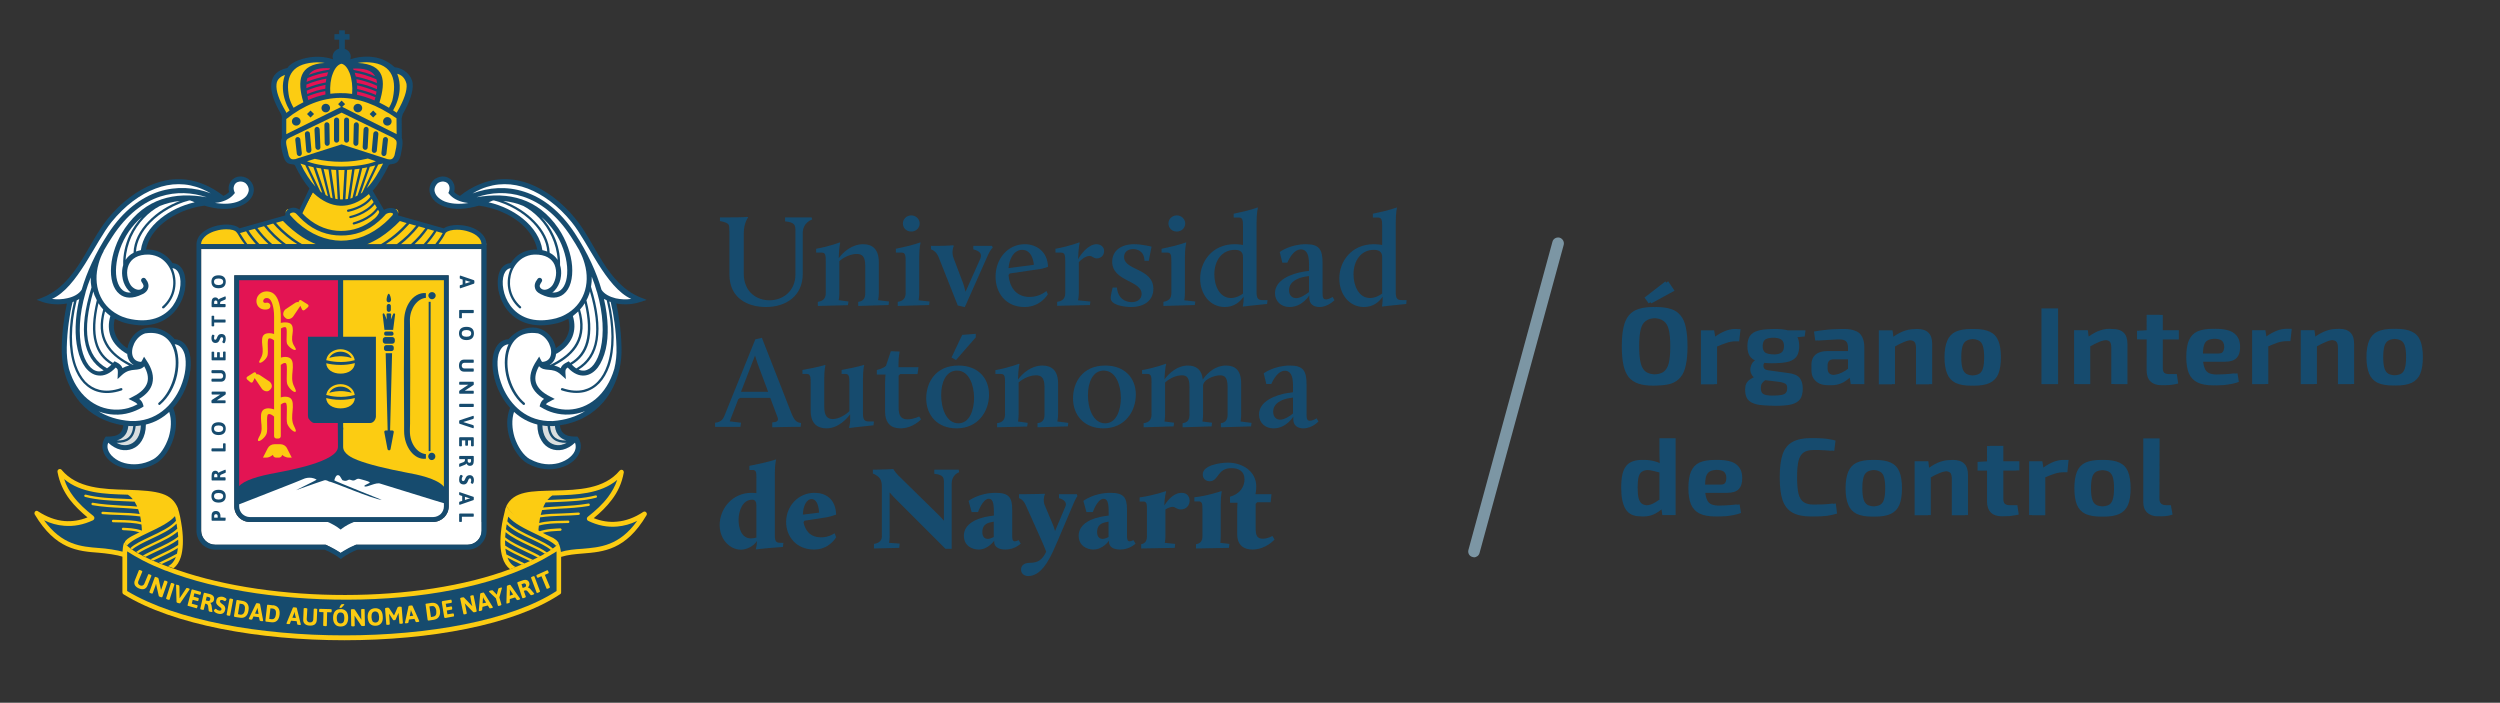 <svg version="1.2" xmlns="http://www.w3.org/2000/svg" viewBox="0 0 1640 461" width="1640" height="461">
	<rect x="0" y="0" width="1640" height="461" fill="#333333" stroke="none"/>
	<title>logo_uan_sai</title>
	<style>
		.s0 { fill: #7c96a4 } 
		.s1 { fill: #ffffff } 
		.s2 { fill: #164b6e } 
		.s3 { fill: #fccc12 } 
		.s4 { fill: #e31353 } 
		.s5 { fill: #e31453 } 
		.s6 { fill: #d9dedf } 
	</style>
	<g>
		<g>
			<g>
				<path class="s0" d="m967 365.6q-0.5 0-1-0.2c-2.1-0.5-3.3-2.6-2.7-4.7l55.1-202.1c0.5-2 2.6-3.2 4.7-2.7 2 0.6 3.2 2.7 2.7 4.7l-55.2 202.1c-0.4 1.7-2 2.9-3.6 2.9z"/>
			</g>
			<g id="Isotipo_UAN_00000173870851557154241050000015080655745556617149_">
				<g>
					<g>
						<path class="s1" d="m315.9 342.4v-179h-21.6-140.6-21.7v184.8c0 5.1 4.2 9.2 9.3 9.2h3.9 8.5 60.2l9.6 5.4 10-5.4h60.7 12.5c5.1 0 9.2-4.1 9.3-9.1v-5.9h-0.1q0 0 0 0zm-21.6-10.2c0 5.6-4.6 10.2-10.3 10.2h-120.1c-5.6 0-10.2-4.5-10.2-10.2v-151.6h140.6c0 0 0 151.6 0 151.6z"/>
						<path class="s2" d="m40.5 312.5c0 0 6.9 9.4 44.6 10.9 0.3 0.1 10.1 0.9 10.5 22.1-0.2-0.4-3.1 4.1-3.1 4.1 0 0-9.8 3.9-11.2 12.5 0-0.3-0.3 3.2-0.3 3.2 0 0-3.7-4-11.9-4.2-8.2-0.3-24.1-1.5-30.9-7.9-6.8-6.4-12.9-14.9-12.9-14.9 0 0 19.1 11 34.6 1.3-10.3-8-17.3-19.1-19.4-27.1z"/>
						<path class="s2" d="m113.9 372.8c0 0-22.5-6.9-31.5-15.8-0.3 0 33.1-20 33.1-20 0 0 7.5 20.5-1.6 35.8z"/>
						<path class="s2" d="m406.2 313.1c0 0-6.8 9.4-44.6 10.8-0.2 0.2-10.1 1-10.5 22.2 0.3-0.4 3.1 4 3.1 4 0 0 12.1 3.4 13.5 12 0-0.3 0.3 3.2 0.3 3.2 0 0 1.4-3.4 9.6-3.7 8.3-0.2 24.2-1.4 31-7.8 6.8-6.4 12.9-14.9 12.9-14.9 0 0-19.1 11-34.6 1.3 10.2-8 17.3-19.1 19.3-27.1z"/>
						<path class="s2" d="m334.4 373.2c0 0 22.5-6.9 31.5-15.8 0.3 0.1-33.1-19.9-33.1-19.9 0 0-7.5 20.4 1.6 35.7z"/>
						<path class="s3" d="m366.1 356.9c-6.4 6.6-21.9 12.9-30.9 16.2q0.1 0 0.1 0c-61 23.1-156.4 22.5-218.6 0.9-8-2.7-27-9.4-34.2-16.9q-0.6-0.7-0.8-1.4-0.2 0.4-0.5 0.8c-0.5 1.4-0.7 3.3-0.9 6.1v26c0 0.5 0.3 1 0.8 1.3 32.6 20.1 89.1 30.1 144.8 30.1 55.9 0 111.2-10 141.4-30.1 0.5-0.2 0.8-0.7 0.8-1.3v-25.6c-0.3-2.9-0.9-5-1.6-6.5q-0.2 0.2-0.4 0.4z"/>
						<path class="s2" d="m365.1 387.7c-29.9 19.4-84.2 29.1-139.2 29.1-54.8 0-110.3-9.7-142.5-29.1v-26q4.8 3.1 10.2 5.9c4.6 2.4 9.6 4.6 14.9 6.7q0.1 0 0.2 0c67.4 26.4 190.5 27.7 253-10.5l0.1-0.1q1.7-0.9 3.3-2z"/>
						<path class="s4" d="m201.2 67.5c0 0 14.7-4.9 23.2-4.9 8.5 0 23.1 4.9 23.1 4.9 0 0 12.2-26.1-23.6-26.1-35.7 0-22.7 26.1-22.7 26.1z"/>
						<path class="s3" d="m302.5 149.9c-11.4 0-13.6 1-13.6 1l-29.3-7.5c0 0 4-5.8-0.4-6.3 0 0-7.3 3-8.2 2-1-0.9-8.2-14.1-8.2-14.1 0 0 10.2-15.5 11-18.1 0 0.2 7.8-0.8 7.8-8 0-7.2 0.3-23.4 0.3-23.4 0 0 9.6-15.7 6.5-22.9-0.4-1-7.1-6.5-9-6.5 0.1 0.2-5.4-5.3-12.5-6.5-7.1-1.2-18.8 1.7-18.8 1.7 0 0 10.2 1.2 14.3 3.3 4.1 2.1 6.7 6 6.7 8.9 0 2.9-1.6 14-1.6 14 0 0-7.8-2-14.5-3.4-0.7-6 1.4-22.7-9.1-22.7-10.4 0-8.4 16.4-8.6 22.7-6.6 1.5-14.1 3.4-14.1 3.4 0 0-1.6-11.1-1.6-14 0-2.9 2.7-6.8 6.7-8.9 4.1-2.1 14.4-3.3 14.4-3.3 0 0-11.7-2.9-18.8-1.7-7.1 1.2-12.7 6.7-12.5 6.5-2 0-8.7 5.5-9.1 6.5-3 7.2 6.5 22.9 6.5 22.9 0 0 0.3 16.1 0.3 23.4 0 7.2 7.8 8.2 7.8 8 0.9 2.6 11 18.1 11 18.1 0 0-7.2 13.2-8.1 14.1-1 1-8.2-2-8.2-2-4.5 0.5-0.5 6.3-0.5 6.3l-29.3 7.5c0 0-2.2-1-13.6-1-11.3 0-16.6 10.4-16.6 10.4h94.5 0.5 94.5c0.1 0-5.2-10.4-16.6-10.4z"/>
						<path class="s2" d="m156.7 339.4c1.9 1.9 4.5 3 7.3 3h51c1.3 0.6 2.7 1.2 4 2 1.3 0.7 2.5 1.5 3.5 2.3l1 0.7 1-0.8c0.9-0.7 2.2-1.5 3.6-2.3 1.3-0.7 2.7-1.3 4.1-1.9h51.9c2.8 0 5.4-1.2 7.2-3h0.1c1.8-1.9 3-4.4 3-7.2l-0.1-151.6c-46.8 0-93.7 0-140.6 0v151.6c0 2.8 1.2 5.4 3 7.2z"/>
						<path class="s5" d="m221.7 183.8v37.1h-19.7v51.1c0 0 0 1.7 0.3 2.4 0 0 1.9 3 3.8 3.1h15.5v1.6l0.1 12.6v1.3c0.3 9.8-32.7 15.6-40.2 17.1-12.4 2.2-21.5 5.1-24.6 8.8v-19.4-102.8-1.2-3-1.3-3-1.2-3.2z"/>
						<path class="s3" d="m175.5 202.9c1.2-0.2 2-1.2 1.9-2.3-0.1-1.4-1.4-2.3-2.7-2-0.5 0.1-1.7 0.3-2-0.7-0.1-0.6 0.1-1.3 0.6-1.8 0.7-0.6 1.7-0.8 2.8-0.4 2.1 0.7 3.7 5.8 3.7 11.9v11.5c-0.6-0.2-2.7-0.8-4.7-0.4-2.9 0.6-3.3 2.8-3.2 5.7 0.1 2.7 0.9 5.5 0.1 8.4-0.6 2.4-2.6 4.3-1.8 5.1 0.8 0.7 4.3-1.9 5.2-4.4 0.9-2.5-0.5-10.7 0.9-11.4 1.2-0.6 3 0.8 3.5 1.2v45.3c0 0-2.6-1.1-5.2-0.6-3.1 0.7-3.5 3.2-3.4 6.4 0 2.9 0.9 5.9 0.1 9.2-0.7 2.6-2.8 4.7-1.9 5.6 0.8 0.8 4.6-2.1 5.5-4.8 1-2.8-0.5-11.9 1-12.6 1.5-0.8 3.9 1.5 3.9 1.5v12.8c0 0.9 0.7 1.6 1.7 1.6h1.1c0.9 0 1.6-0.7 1.6-1.6v-20.7c0.9-0.7 2.3-1.6 3.3-1.1 1.5 0.9 0 10.6 0.9 13.6 1 2.9 4.7 6.1 5.5 5.2 0.8-0.9-1.2-3.2-1.9-6-0.8-3.5 0-6.8 0.1-10 0.1-3.4-0.3-6.1-3.4-6.7-1.7-0.4-3.5 0-4.5 0.3v-21.3c0.9-0.7 2.3-1.7 3.3-1.1 1.5 0.8 0 10.6 0.9 13.6 1 2.9 4.7 6 5.5 5.1 0.8-0.9-1.2-3.1-1.9-6-0.8-3.5 0-6.8 0.1-9.9 0.1-3.5-0.3-6.1-3.4-6.8-1.7-0.4-3.5 0-4.4 0.3v-19.1c0.8-0.5 2.1-1.2 3.1-0.8 1.5 0.7 0 8.4 0.9 10.8 1 2.2 4.7 4.7 5.6 4 0.8-0.7-1.3-2.5-1.9-4.7-0.9-2.8 0-5.4 0.1-7.8 0-2.7-0.3-4.9-3.5-5.4-1.7-0.3-3.4 0-4.4 0.2v-4.2c0-3.8-0.7-14-6.6-16-2.7-0.9-5.4-0.4-7.3 1.3-1.8 1.6-2.4 3.9-1.9 6.1 1 3.8 4.8 4.5 7.1 3.9z"/>
						<path class="s3" d="m183.9 291.4h-3.8c-1.9 0-3.6 1-4.5 2.7l-3.1 6.1h2c1.2 0 2.5-0.4 3.5-1.1l1-0.7 0.1 0.2c0.2 0.9 1 1.6 2 1.6h1.9c1 0 1.9-0.7 2.1-1.8l0.9 0.7c1.1 0.7 2.3 1.1 3.6 1.1h1.8l-3.1-6.1c-0.8-1.7-2.6-2.7-4.4-2.7z"/>
						<path class="s3" d="m187.3 208.6c1.3 1.2 3.5 0.8 4.9-0.8l4.4-6.5q0.3-0.4 0.4-0.7l1.2 2.5c0.3 0.6 1.1 0.7 1.7 0.2l2-1.7c0.6-0.5 0.7-1.4 0.1-1.8l-4.4-2.8c-0.4-0.3-0.9-0.2-1.3 0.1-0.3 0.3-0.4 0.7-0.3 1.1-0.8-0.2-1.6 0-2.4 0.5l-6.3 4.2c-1.6 1.4-2 3.6-0.8 4.9z"/>
						<path class="s3" d="m164.2 250.7c0.6 0.5 1.4 0.4 1.7-0.3l1.2-2.4q0.1 0.3 0.4 0.7l4.4 6.5c1.4 1.6 3.7 2 4.9 0.8l0.8-0.8c1.2-1.3 0.9-3.5-0.8-4.9l-6.3-4.2c-0.7-0.5-1.6-0.7-2.4-0.6 0.1-0.3 0-0.7-0.3-1-0.4-0.3-0.9-0.4-1.3-0.1l-4.4 2.8c-0.5 0.4-0.5 1.3 0.1 1.8z"/>
						<path class="s1" d="m291.2 332.2c0 1.9-0.8 3.7-2.1 5-1.3 1.2-3.1 2-5 2h-120.1c-1.9 0-3.7-0.8-5-2-1.3-1.3-2.1-3.1-2.1-5v-1.4q0.1-0.1 0.1 0c0-0.1 41.5-16.1 42.1-16.6 0 0 4.2-2.1 8.6 0.4 0.4 0.2-13.8 7-13.6 7 0.2 0 12.9-4.7 18.6-6.5 1.5-0.4 2.8 0.7 3.2 0.8 2.1 0 29.2 11.8 34.5 12 0 0-31.2-12.5-31.1-12.8 0.1-0.3 0.6-2.3 1.5-3.1 0.7-0.6 1.8-0.2 2.2 0.4 0.3 0.4 1.3 2.1 1.6 2.6 3.6 1.4 3.3-1.1 5.7-0.1 3.1 1.3 3.1-1.7 6.1-0.6 1.2 0.4 4.9 1.2 6.1 2 0.8 0.7-4.9 2.2-3.2 2.8 1.6 0.7 7.5-3 10.3-1.8 0.2 0 40.8 12.7 41.6 12.8z"/>
						<path class="s3" d="m223.4 245.1c-5.1 0-9.2-2.6-9.4-6.8 2 0.5 5.3 1.1 9.4 1.1 2.8 0 6-0.3 9.4-1.2-0.2 4.3-4.3 6.9-9.4 6.9z"/>
						<path class="s3" d="m232.7 236.3c-8.2 2.2-15.5 0.8-18.7 0q0.1-0.3 0.1-0.5c0.7-3.8 4.6-6.7 9.3-6.7 4.8 0 8.8 3.2 9.3 7.2z"/>
						<path class="s3" d="m232.7 259.1c-8.2 2.3-15.5 0.9-18.7 0q0.1-0.2 0.1-0.4c0.7-3.8 4.6-6.7 9.3-6.7 4.8 0 8.8 3.1 9.3 7.1z"/>
						<path class="s3" d="m223.4 262.3c2.8 0 6-0.3 9.4-1.2-0.2 4.3-4.3 6.8-9.4 6.8-5.1 0-9.3-2.5-9.4-6.8 2 0.6 5.4 1.2 9.4 1.2z"/>
						<path class="s3" d="m225.1 185.4v-1.6h66.1v135.5c-4.3-5.4-17.8-8.1-24.1-9.2-13.6-2.6-25.2-5.4-32.6-8.3-3.6-1.4-9.5-4.2-9.4-8.8v-1.3-2.7-3-1.2-3h0.1v-1.3h-0.1v-3h17.8c2-0.1 3.5-2 3.7-4.2v-52.4h-21.5v-35.5z"/>
						<path class="s2" d="m223.4 253.6c-3.3 0-6.2 1.7-7.4 4.1 1.9-0.6 5.5-1.5 10.1-1q1.4 0.2 2.9 0.5 0.8 0.2 1.7 0.5c-1.1-2.4-4-4.1-7.3-4.1z"/>
						<path class="s3" d="m98.7 377l-0.5-0.2q-0.8-0.4-1 0.1l-2.6 6.2q-0.4 0.8-1.1 1-0.8 0.3-1.6-0.1-0.9-0.4-1.2-1.1-0.3-0.7 0-1.5l2.6-6.3q0.2-0.5-0.6-0.8l-0.5-0.2q-0.9-0.4-1.1 0l-2.6 6.5q-0.7 1.6-0.1 3.1 0.7 1.4 2.7 2.3 2 0.8 3.4 0.4 1.5-0.5 2.2-2.2l2.6-6.4q0.2-0.4-0.6-0.8z"/>
						<path class="s3" d="m109.2 381.1l-0.4-0.1q-0.9-0.4-1.1 0.1l-1.7 5q-0.3 0.7-0.4 1-0.1-0.5-0.2-1.1l-1.4-6.4q-0.1-0.3-0.3-0.5-0.2-0.2-0.6-0.3l-0.6-0.2q-0.8-0.4-1 0.1l-3.5 9.6q-0.1 0.5 0.7 0.8l0.5 0.2q0.8 0.3 1-0.2l1.8-5q0.3-0.7 0.3-1h0.1q0.1 0.5 0.2 1.1l1.5 6.5q0 0.3 0.2 0.5 0.2 0.2 0.6 0.3l0.5 0.2q0.9 0.3 1.1-0.1l3.4-9.6q0.2-0.5-0.7-0.9z"/>
						<path class="s3" d="m113.7 382.7l-0.6-0.2q-0.8-0.3-1 0.2l-3.1 9.7q-0.2 0.5 0.7 0.8l0.5 0.2q0.9 0.3 1.1-0.2l3.1-9.7q0.1-0.5-0.7-0.8z"/>
						<path class="s3" d="m124.4 386.5q0.1-0.3-0.8-0.6l-0.4-0.1q-0.8-0.3-1 0.1l-4 6-0.3 0.5h-0.1v-0.6l-0.1-7.2q0-0.5-0.7-0.8l-0.5-0.1q-0.9-0.3-1 0 0 0.1 0 0.3l0.3 10.9q0 0.3 0.7 0.6l0.8 0.2q0.7 0.2 0.9 0l6.1-8.9q0.1-0.2 0.1-0.3z"/>
						<path class="s3" d="m131.7 389.6l0.1-0.5q0.1-0.4 0.1-0.6-0.1-0.3-0.3-0.3l-5.3-1.5q-0.3-0.1-0.4 0-0.2 0.1-0.3 0.5l-2.5 9.6q-0.1 0.3 0 0.5 0.1 0.2 0.5 0.2l5.2 1.5q0.2 0.1 0.4-0.1 0.1-0.1 0.2-0.6l0.2-0.4q0.1-0.4 0-0.7 0-0.2-0.3-0.2l-3.5-1 0.6-2.5 3.2 0.8q0.2 0.1 0.4-0.1 0.1-0.1 0.2-0.5l0.1-0.5q0.1-0.4 0.1-0.6-0.1-0.2-0.3-0.3l-3.1-0.9 0.5-2.2 3.6 1q0.2 0 0.4-0.1 0.1-0.1 0.2-0.5z"/>
						<path class="s3" d="m137.3 389.6l-2.9-0.7q-0.4-0.1-0.5 0-0.2 0.2-0.3 0.5l-2.2 9.8q-0.1 0.5 0.8 0.7l0.5 0.1q0.9 0.3 1-0.2l0.9-3.8 0.6 0.1q0.6 0.2 0.9 0.5 0.2 0.2 0.4 0.8l0.4 3.3q0.1 0.4 0.8 0.6l0.7 0.1q0.4 0.1 0.7 0.1 0.2 0 0.2-0.2 0.1 0 0-0.3l-0.5-3.7q-0.1-0.6-0.3-1-0.2-0.5-0.5-0.7v-0.1q0.9-0.1 1.6-0.6 0.6-0.5 0.8-1.4 0.6-3-3.1-3.9zm0.6 3.6q-0.1 0.5-0.5 0.9-0.5 0.3-0.9 0.1l-1.5-0.3 0.6-2.5 1.3 0.3q0.6 0.1 0.9 0.5 0.3 0.4 0.1 1z"/>
						<path class="s3" d="m147.4 392q-0.5-0.3-1.3-0.5-1-0.2-1.8 0-0.9 0.1-1.6 0.7-0.6 0.6-0.8 1.7-0.3 1.3 0.1 2.1 0.4 0.8 1.3 1.5l0.6 0.5q0.8 0.5 1.1 0.9 0.4 0.4 0.3 0.9-0.2 0.6-0.6 0.7-0.5 0.2-1.1 0-0.5-0.1-0.9-0.3-0.3-0.2-0.8-0.6-0.3-0.2-0.4-0.2-0.1-0.1-0.4 0.1-0.3 0.2-0.5 0.5-0.2 0.3-0.3 0.5 0 0.3 0.3 0.7 0.4 0.5 1.2 0.9 0.7 0.4 1.8 0.6 0.9 0.2 1.7 0 0.9-0.2 1.5-0.8 0.7-0.7 0.9-1.9 0.2-1-0.1-1.7-0.2-0.7-0.7-1.2-0.5-0.4-1.3-1-0.5-0.4-0.8-0.6-0.3-0.3-0.4-0.6-0.2-0.3-0.1-0.7 0.1-0.3 0.4-0.5 0.4-0.2 1.2-0.1 0.6 0.2 1.1 0.5 0.1 0 0.2 0.1 0.2 0.2 0.3 0.2 0.1 0 0.4-0.2 0.2-0.2 0.4-0.5 0.2-0.3 0.3-0.5 0-0.3-0.2-0.6-0.4-0.3-1-0.6z"/>
						<path class="s3" d="m152.1 392.8l-0.6-0.1q-0.9-0.2-1 0.4l-1.8 10q-0.1 0.6 0.8 0.7l0.5 0.1q1 0.2 1-0.3l1.9-10.1q0.1-0.5-0.8-0.7z"/>
						<path class="s3" d="m159.1 394.2l-3.3-0.6q-0.3-0.1-0.5 0.1-0.2 0.1-0.2 0.4l-1.6 9.8q0 0.4 0.1 0.5 0.1 0.2 0.4 0.3l3.3 0.5q2.4 0.4 3.8-0.8 1.5-1.2 1.9-3.9 0.5-2.6-0.6-4.3-1-1.6-3.3-2zm1.5 5.9q-0.2 1.7-1 2.5-0.8 0.8-2 0.6l-1.5-0.3 1.1-6.9 1.5 0.2q1.2 0.2 1.7 1.2 0.5 1 0.2 2.7z"/>
						<path class="s3" d="m170.6 396.3q-0.1-0.4-0.9-0.5l-0.8-0.1q-0.7-0.1-0.9 0.2l-4.7 9.7q-0.1 0.2-0.1 0.3 0 0.3 0.9 0.5l0.6 0.1q0.6 0 0.8-0.3l0.8-1.8 3.6 0.5 0.4 2q0.1 0.4 0.8 0.5l0.7 0.1q0.7 0.1 0.8-0.3 0-0.1 0-0.3zm-3.3 6.2l1.2-2.7q0.2-0.3 0.3-0.6 0.1-0.3 0.1-0.4h0.1q0 0.7 0.1 1.1l0.5 2.9z"/>
						<path class="s3" d="m179.1 397.1l-3.3-0.4q-0.3-0.1-0.4 0.1-0.2 0.1-0.2 0.4l-1.1 9.9q0 0.3 0.1 0.5 0.1 0.2 0.4 0.2l3.3 0.4q2.4 0.3 3.8-1 1.4-1.3 1.7-4 0.3-2.7-0.8-4.3-1.1-1.6-3.5-1.9zm1.9 5.9q-0.2 1.7-0.9 2.5-0.7 0.8-2 0.7l-1.5-0.2 0.8-6.9 1.5 0.1q1.2 0.2 1.8 1.1 0.5 1 0.3 2.7z"/>
						<path class="s3" d="m194.7 398.9q-0.1-0.4-0.9-0.4l-0.8-0.1q-0.7-0.1-0.9 0.3l-4.1 10q-0.1 0.2-0.1 0.2 0 0.4 0.9 0.5h0.6q0.6 0.1 0.8-0.3l0.7-1.9 3.7 0.3 0.4 2q0.1 0.4 0.9 0.4l0.7 0.1q0.7 0 0.8-0.3 0-0.1-0.1-0.3zm-2.9 6.3l1.1-2.7q0.1-0.3 0.2-0.6 0.1-0.4 0.1-0.5h0.1q0.1 0.7 0.1 1.1l0.7 2.9z"/>
						<path class="s3" d="m207.2 399.3l-0.5-0.1q-0.9 0-0.9 0.5l-0.3 6.8q-0.1 0.9-0.7 1.4-0.6 0.5-1.6 0.4-0.9 0-1.4-0.6-0.6-0.6-0.6-1.4l0.4-6.8q0-0.5-0.9-0.6h-0.6q-0.9-0.1-0.9 0.4l-0.3 7q-0.1 1.9 1 2.9 1.1 1.1 3.2 1.2 2.2 0.1 3.4-0.8 1.2-1 1.3-2.8l0.3-7q0.1-0.5-0.9-0.5z"/>
						<path class="s3" d="m217.1 399.6l-7.3-0.2q-0.2 0-0.3 0.2-0.1 0.2-0.2 0.6v0.5q0 0.4 0.1 0.6 0.1 0.2 0.4 0.2l2.4 0.1-0.2 8.6q0 0.5 0.9 0.5l0.6 0.1q0.9 0 0.9-0.5l0.2-8.7 2.5 0.1q0.2 0 0.3-0.2 0.2-0.2 0.2-0.6v-0.5q0-0.4-0.1-0.6-0.1-0.2-0.4-0.2z"/>
						<path class="s3" d="m223.5 399.6q-2.4-0.1-3.7 1.4-1.3 1.5-1.3 4.3 0 2.7 1.3 4.2 1.2 1.5 3.6 1.5 2.4 0 3.7-1.4 1.3-1.5 1.3-4.3 0-2.8-1.3-4.3-1.3-1.4-3.6-1.5zm1.8 8.5q-0.6 0.9-1.9 0.9-1.2 0-1.9-0.9-0.6-0.9-0.6-2.7 0-1.8 0.7-2.7 0.6-1 1.8-0.9 1.3 0 1.9 0.9 0.6 0.9 0.6 2.7 0 1.8-0.6 2.7z"/>
						<path class="s3" d="m222.8 398.8q0.1 0 0.3 0 0.5 0 0.8-0.1 0.3-0.1 0.4-0.3 0.3-0.2 1-1.1 0.4-0.4 0.5-0.6 0.1-0.1 0.1-0.2 0-0.1-0.2-0.2-0.2 0-0.7 0-1.1 0-1.3 0.4 0 0.1-0.7 1.1-0.1 0.3-0.2 0.5-0.1 0.2-0.1 0.3 0 0.1 0.1 0.2z"/>
						<path class="s3" d="m238.3 399.4l-0.5 0.1q-0.9 0-0.9 0.5l0.1 5.3q0 0.7 0.1 1.1h-0.1q-0.3-0.5-0.6-0.9l-3.6-5.5q-0.2-0.2-0.4-0.3-0.2-0.1-0.6-0.1h-0.7q-0.9 0-0.9 0.5l0.2 10.3q0 0.5 1 0.5h0.4q0.9 0 0.9-0.6l-0.1-5.4q0-0.7 0-1v-0.1q0.3 0.5 0.6 1l3.7 5.5q0.1 0.3 0.4 0.3 0.2 0.1 0.6 0.1h0.6q0.9 0 0.9-0.5l-0.2-10.3q0-0.5-1-0.4z"/>
						<path class="s3" d="m249.7 400.3q-1.4-1.4-3.8-1.3-2.4 0.2-3.6 1.7-1.2 1.5-1.1 4.3 0.2 2.8 1.5 4.2 1.4 1.4 3.8 1.3 2.3-0.1 3.6-1.7 1.2-1.5 1-4.3-0.1-2.8-1.4-4.2zm-1.5 7.1q-0.6 0.9-1.8 1-1.3 0-2-0.8-0.6-1-0.7-2.7-0.1-1.8 0.5-2.8 0.6-0.9 1.8-1 1.2 0 1.9 0.8 0.7 0.9 0.8 2.7 0.1 1.8-0.5 2.8z"/>
						<path class="s3" d="m262.5 397.9l-0.8 0.1q-0.7 0.1-0.9 0.5l-2.2 5-0.2 0.2-0.1-0.2-3-4.5q-0.2-0.4-1-0.4l-0.8 0.1q-0.9 0.1-0.9 0.6l0.8 10.2q0 0.5 1 0.4h0.4q0.9-0.1 0.9-0.6l-0.4-5.8-0.1-0.8h0.1q0.1 0.2 0.4 0.6l2.1 3.3q0.2 0.3 0.6 0.3l0.5-0.1q0.4 0 0.6-0.3l1.6-3.7q0.2-0.4 0.3-0.6h0.1v0.7l0.5 5.9q0 0.5 0.9 0.4h0.5q0.9-0.1 0.9-0.6l-0.8-10.2q0-0.5-1-0.4z"/>
						<path class="s3" d="m270.6 397.4q-0.2-0.3-1-0.2l-0.8 0.1q-0.7 0.1-0.8 0.4l-2.3 10.6q-0.1 0.3-0.1 0.3 0.1 0.4 1 0.3l0.6-0.1q0.6-0.1 0.7-0.4l0.4-2 3.6-0.4 0.8 1.9q0.2 0.3 0.9 0.2l0.7-0.1q0.8-0.1 0.7-0.4 0-0.1 0-0.3zm-1.8 6.8l0.6-2.9q0.1-0.3 0.1-0.7 0-0.3 0-0.4h0.1q0.2 0.7 0.3 1l1.2 2.7z"/>
						<path class="s3" d="m286.8 396.4q-1.5-1.2-3.8-0.9l-3.3 0.5q-0.3 0-0.5 0.2-0.1 0.2 0 0.5l1.3 9.8q0.1 0.4 0.2 0.5 0.2 0.1 0.5 0.1l3.3-0.5q2.4-0.4 3.4-2 1.1-1.6 0.7-4.3-0.4-2.6-1.8-3.9zm-0.9 7q-0.5 0.9-1.7 1.1l-1.5 0.3-1-7 1.5-0.2q1.3-0.2 2 0.6 0.8 0.8 1 2.5 0.2 1.7-0.3 2.7z"/>
						<path class="s3" d="m297.8 403.1q-0.1-0.4-0.3-0.6-0.1-0.2-0.3-0.1l-3.7 0.6-0.4-2.5 3.2-0.6q0.3 0 0.3-0.3 0.1-0.2 0-0.6v-0.5q-0.1-0.4-0.2-0.5-0.2-0.2-0.4-0.2l-3.2 0.6-0.4-2.3 3.6-0.6q0.3-0.1 0.3-0.3 0.1-0.2 0.1-0.6l-0.1-0.5q-0.1-0.4-0.2-0.6-0.2-0.2-0.4-0.1l-5.4 0.9q-0.3 0.1-0.4 0.3-0.1 0.1-0.1 0.5l1.6 9.8q0.1 0.3 0.3 0.4 0.1 0.1 0.5 0.1l5.3-1q0.3 0 0.3-0.2 0.1-0.2 0-0.6z"/>
						<path class="s3" d="m309.7 390.5l-0.4 0.1q-1 0.2-0.8 0.7l1 5.2q0.2 0.7 0.3 1l-0.1 0.1q-0.3-0.5-0.7-0.8l-4.5-4.7q-0.2-0.2-0.5-0.3-0.3 0-0.6 0.1l-0.7 0.1q-0.9 0.2-0.8 0.7l2.1 10q0.1 0.5 1 0.3l0.4-0.1q0.9-0.2 0.8-0.7l-1-5.2q-0.2-0.7-0.3-1.1h0.1q0.3 0.4 0.7 0.8l4.6 4.7q0.2 0.2 0.5 0.3 0.2 0 0.6-0.1l0.5-0.1q0.9-0.2 0.8-0.7l-2-10q-0.1-0.5-1-0.3z"/>
						<path class="s3" d="m317.5 388.9q-0.1-0.3-0.9-0.1l-0.8 0.2q-0.7 0.2-0.8 0.5l-0.9 10.9q0 0.2 0 0.3 0.1 0.3 1 0.1l0.6-0.2q0.6-0.1 0.6-0.5l0.2-2 3.5-0.9 1.1 1.7q0.1 0.3 0.9 0.1l0.6-0.1q0.8-0.2 0.7-0.6 0-0.1-0.1-0.2zm-0.9 6.9l0.2-3q0.1-0.3 0.1-0.6-0.1-0.3-0.1-0.4h0.1q0.3 0.6 0.4 0.9l1.6 2.6z"/>
						<path class="s3" d="m328.3 385.6l-0.6 0.1q-0.7 0.2-0.8 0.5l-1 3.9-2.7-2.8q-0.2-0.2-0.9 0l-0.7 0.1q-0.9 0.3-0.8 0.6 0 0.1 0.2 0.4l4.3 4.1 1.3 4.7q0.1 0.5 1 0.2l0.5-0.1q0.9-0.3 0.8-0.8l-1.3-4.6 1.6-5.9q0.1-0.3 0.1-0.4-0.1-0.3-1.1-0.1z"/>
						<path class="s3" d="m334.9 383.8q-0.2-0.3-0.9-0.1l-0.8 0.3q-0.7 0.2-0.7 0.6l-0.3 10.9q0 0.2 0 0.2 0.1 0.4 1 0.1l0.6-0.2q0.6-0.2 0.6-0.5v-2.1l3.5-1.1 1.1 1.6q0.2 0.3 0.9 0.1l0.7-0.2q0.7-0.2 0.6-0.6 0-0.1-0.1-0.2zm-0.5 7l0.1-3q0-0.3-0.1-0.7 0-0.3 0-0.4 0.3 0.6 0.6 0.9l1.6 2.4z"/>
						<path class="s3" d="m347.9 386.4q-0.4-0.4-0.8-0.7-0.5-0.3-0.8-0.3v-0.1q0.7-0.6 0.9-1.4 0.3-0.8 0-1.6-1-2.8-4.6-1.5l-2.8 1q-0.3 0.1-0.4 0.3-0.1 0.2 0 0.5l3.2 9.6q0.2 0.4 1.1 0.1l0.5-0.2q0.9-0.3 0.7-0.8l-1.3-3.7 0.6-0.2q0.7-0.2 1-0.1 0.4 0.1 0.8 0.5l2.1 2.5q0.3 0.3 1 0l0.6-0.2q0.4-0.1 0.6-0.3 0.2-0.2 0.2-0.3-0.1-0.1-0.2-0.3zm-2.9-1.9q-0.2 0.5-0.7 0.7l-1.4 0.5-0.8-2.4 1.3-0.5q0.6-0.2 1 0 0.4 0.2 0.6 0.7 0.2 0.5 0 1z"/>
						<path class="s3" d="m350.6 378.2q-0.2-0.5-1-0.1l-0.5 0.2q-0.9 0.3-0.7 0.8l3.6 9.6q0.1 0.5 1 0.1l0.5-0.2q0.9-0.3 0.7-0.8z"/>
						<path class="s3" d="m357.4 377.1l2.3-1q0.2-0.1 0.2-0.4 0.1-0.2-0.1-0.6l-0.2-0.4q-0.1-0.4-0.3-0.5-0.2-0.2-0.4-0.1l-6.7 3q-0.3 0.1-0.3 0.3 0 0.2 0.1 0.6l0.2 0.5q0.2 0.4 0.4 0.5 0.1 0.1 0.4 0l2.2-1 3.3 8q0.2 0.5 1 0.1l0.5-0.2q0.9-0.4 0.7-0.9z"/>
						<path class="s2" d="m301.9 189.1q0.1 0 0.2 0l8.8-3c0.2-0.1 0.3-0.4 0.3-0.8v-0.7c0-0.4-0.1-0.7-0.3-0.8l-8.8-3q-0.1 0-0.2 0c-0.2 0-0.3 0.2-0.3 0.7v0.6c0 0.4 0 0.7 0.2 0.7l1.7 0.6v3.2l-1.7 0.5c-0.2 0.1-0.2 0.3-0.2 0.6v0.6q0 0.8 0.3 0.8zm3.4-5.2l2.4 0.8c0.2 0.1 0.9 0.2 0.9 0.2v0.1c0 0-0.6 0.1-0.9 0.2l-2.4 0.8z"/>
						<path class="s2" d="m301.9 208.8h0.4c0.5 0 0.7-0.1 0.7-0.4v-3h7.4c0.3 0 0.4-0.3 0.4-0.8v-0.5c0-0.6-0.1-0.8-0.4-0.8h-8.6q-0.6 0-0.6 0.5v4.6c0 0.3 0.2 0.4 0.7 0.4z"/>
						<path class="s2" d="m290.6 135.2c7.5 3 15.9 1.9 23.6-0.3 10.4 1.4 19.7 5.5 26.5 10.9 6.3 5.1 10.5 11.4 11.7 17.9q-1 0-2 0h-0.1c-3.5 0.2-6.5 1.2-9.2 2.8-2.4 1.5-4.4 3.6-6.1 6.1-3.6 0.2-6.2 2.6-7.5 6.3-1.1 3.1-1.3 7.2-0.6 11.3 0.8 4.2 2.5 8.5 5.2 12.3 6 8.1 16.8 13.7 33.5 9.5h0.1q3.6-1 6.7-2.7 0.2-0.1 0.4-0.2c1.1 3.9 0.9 7.4-0.4 10.5-1.4 3.5-4 6.4-7.8 8.8-0.2-1.5-0.7-3-1.4-4.4-1.8-3.7-4.9-7-9.1-8.4-5.4-1.9-13.9-0.5-20.5 6.9-5.1 0.3-8.3 3.9-9.8 9.3-0.8 3.1-1 6.9-0.5 10.9 0.5 4 1.6 8.2 3.3 12.3 2 4.5 4.6 8.9 8 12.6-2.6 6.2-2.3 13.5-0.2 20.1 2.2 7.2 6.7 13.6 11.7 16.4 0 0 0.2 0.1 0.2 0.1 7.3 4 14.9 4.4 21 2.7 3.4-0.9 6.5-2.5 8.8-4.5 2.4-2.1 4-4.6 4.6-7.2 0.7-2.7 0.3-5.4-1.4-8.1l-0.5-0.7h-1c-3.7 0.1-6.5-0.6-8.3-2.3-1.2-1.1-2-2.8-2.2-5.1 12.2-1.8 21.7-7.4 28.4-15.1 5.1-6 8.6-13.2 10.5-21q0.1-0.4 0.2-0.8c1-4.7 1.5-9.5 1.3-14.4q-0.2-8.5-1.3-16.4-0.8-6.3-2.1-12.2c5.2 1 11 0.6 15.7-1l4.2-1.4-4.1-1.6c-22.2-9.1-29.1-35.1-42.5-51.5-9.1-11.2-19.6-18.9-30.2-23-10.8-4.1-22.1-4.3-33.1 0.4q-6.4 2.6-12.6 7.5-2.3-1-3.8-2.6c0.5-1.7 0.4-3.3 0-4.8-0.5-1.4-1.3-2.7-2.4-3.6-1.2-0.9-2.6-1.5-4.2-1.7-1.8-0.2-3.9 0.3-6 1.6h-0.1l-0.1 0.1c-2.4 2.1-3.5 4.7-3.4 7.3 0.1 2.1 1 4.2 2.5 6 1.5 1.8 3.6 3.3 6.4 4.4z"/>
						<path class="s1" d="m342.8 143.3c-6-4.8-13.6-8.6-22.3-10.6l2.9-1.2q0.3 0 0.7 0c9.1 2.3 18.8 7.6 25.6 14.7 5.2 5.5 8.8 11.9 9.3 18.8q-1.4-0.5-3.2-0.9c-1-7.6-5.8-15-13-20.8z"/>
						<path class="s1" d="m367.4 173.9c0.2-6.9-1.3-13.5-4.1-19.4-2.1-4.6-4.9-8.7-8.2-12.2 3.3 2.8 6.1 6 8.5 9.4 5.1 7.5 7.8 15.9 8.4 23.1 0.6 7-0.9 12.9-4.3 15.6-1.4 1.1-3.2 1.7-5.4 1.5 1.1-0.7 2.1-1.8 2.9-3 1.5-2.2 2.5-4.9 2.8-7.8 0.3-2.4 0.1-4.9-0.6-7.2z"/>
						<path class="s1" d="m361.9 155.2c2.2 4.7 3.6 9.9 3.9 15.3-1.2-1.9-2.9-3.5-5.2-4.7-0.3-7.7-4.1-14.7-9.8-20.6-5.6-5.9-13.1-10.5-20.7-13.4 4.8 0.5 9.2 1.6 13.2 3.3 7.4 3.8 14.5 11 18.6 20.1z"/>
						<path class="s1" d="m370.8 206.4q-2.7 1.5-6 2.4c-15.1 3.8-24.7-1.1-30-8.3-2.4-3.3-4-7.2-4.6-10.8-0.7-3.7-0.5-7.1 0.4-9.7 0.9-2.3 2.4-3.9 4.5-4.1-1.8 3.9-2.6 8.7-1.7 13.6 0.8 4.4 3 8.9 7.2 12.6 0.3 0.3 0.8 0.3 1.1 0 0.3-0.3 0.3-0.8-0.1-1.1-3.9-3.5-6-7.7-6.7-11.8-1.4-7.5 1.4-15.7 8-19.9 2.2-1.3 4.7-2.2 7.6-2.3 7.5-0.2 11.6 2.8 13.3 6.7 0.9 2.2 1.2 4.7 0.9 7-0.3 2.4-1.1 4.6-2.2 6.3-1.5 2.2-5 4.2-7.4 2.4q-0.9-0.7-1-1.4-0.2-0.8 0.4-1.8 0.3-0.6 0.8-1.3c0.6-0.7 0.4-1.8-0.3-2.3-0.7-0.6-1.8-0.4-2.3 0.3q-0.7 0.9-1.2 1.8c-0.7 1.4-0.9 2.7-0.6 3.9q0.3 2 2.2 3.4 0.7 0.5 1.7 1c6.4 3.2 11.4 2.8 15-0.1 4.3-3.4 6.1-10.3 5.5-18.4-0.6-7.7-3.6-16.7-9-24.7-13.6-19.8-32.6-24.1-53.7-20.4 9.6-3.3 20.1-3.8 30.3-0.5 11.2 3.6 22.2 11.8 31.5 26.1q3.2 4.9 5.9 9.7h-0.1q2.2 4.1 3.3 8.2c2 6.9 1.8 13.8-0.4 19.6-2.2 5.9-6.4 10.8-12.3 13.9z"/>
						<path class="s1" d="m391.6 191.4c4.3 14.9 4.6 27.6 2.5 36.9-1 4.5-2.6 8.1-4.5 10.7-1.8 2.4-4 3.8-6.2 4.1q-1.8 0.2-3.8-0.6c7-4.3 11.1-10.8 12.5-19.6 1.4-9.1 0-20.6-4.4-34.8q0.6-3.2 0.5-6.6 2 5 3.3 9.8z"/>
						<path class="s1" d="m390.6 222.7c-1.4 8.7-5.6 15-12.6 19q-1.4-1-2.9-2.5c5.6-3.3 9.2-8 11-14.5 1.9-7.1 1.5-16.2-1.4-27.7q0.9-1.6 1.5-3.3 0.5-1.2 0.8-2.5c3.7 12.7 4.9 23.2 3.6 31.5z"/>
						<path class="s1" d="m374.1 238.1l-0.1-0.1-0.9-1-1.1 0.6c-2.1 1-3.3 2.1-3.9 3.3q-0.1 0.3-0.2 0.7c-1.6-1-3-1.5-4.4-1.8 7.4-3.8 12.8-8.4 15.8-14 3.3-6.2 3.9-13.6 1.2-22.8q1.8-1.9 3.1-4.1c2.4 10.5 2.7 18.9 0.9 25.4-1.6 6.1-5.1 10.6-10.5 13.8z"/>
						<path class="s1" d="m364.1 235.2q0.6-1.6 0.7-3.3l0.2 0.2c5-2.9 8.7-6.7 10.5-11.2 1.6-4.1 1.8-8.7 0.3-13.6q1.8-1.4 3.5-3c2.2 8.4 1.6 15.2-1.4 20.7-3.1 5.9-8.9 10.5-17 14.4h-0.3c1.6-1 2.8-2.5 3.5-4.2z"/>
						<path class="s1" d="m377.5 294.5c-0.4 1.9-1.7 3.8-3.6 5.4-1.9 1.7-4.5 3-7.5 3.9-5.4 1.4-12 1.1-18.5-2.5h-0.2c-4.3-2.5-8.1-8.1-10.2-14.6-1.6-5.4-2-11.4-0.3-16.5 4.2 3.9 9.3 6.8 15.3 8.3 0 4.3 1 7.8 2.7 10.5 1.5 2.6 3.7 4.4 6.1 5.4 2.4 1 5.2 1.2 7.9 0.6 2.8-0.7 5.5-2.2 8-4.6 0.5 1.4 0.6 2.7 0.3 4.1z"/>
						<path class="s6" d="m368.5 291.8c-2.1 0.4-4.1 0.3-5.9-0.5-1.8-0.7-3.4-2.1-4.6-4-1.3-2.1-2.1-4.8-2.2-8.2q1.7 0.3 3.4 0.4c0.4 4 1.7 7.1 4.2 8.9 2 1.5 4.7 2.2 8.3 2.1q-1.6 0.9-3.2 1.2z"/>
						<path class="s6" d="m371.5 288.9c-3.1 0.2-5.5-0.4-7.2-1.7-2.1-1.6-3.2-4.2-3.5-7.7q1 0 2 0h0.1q0.5-0.1 1.1-0.1c0.3 3.1 1.4 5.5 3.3 7.2q1.7 1.6 4.2 2.3z"/>
						<path class="s1" d="m362.6 276.2c-16.8 0.7-27.8-10.4-32.9-22.4-1.6-3.9-2.7-7.8-3.1-11.5-0.4-3.6-0.3-6.9 0.4-9.7 1.1-3.8 3.2-6.4 6.6-6.8-2.7 5.7-3.1 13-1.6 20.2 1.6 7.4 5.4 14.6 11.1 19.5 0.4 0.3 0.9 0.2 1.1-0.1 0.3-0.3 0.3-0.8 0-1.1-16-13.6-16.7-49.6 8.8-45.6 3.3 1.1 5.8 3.8 7.2 6.7 1.4 3 1.8 6.2 0.8 8.6-0.8 1.9-2.5 3.3-5.4 3.4q-0.3-0.4-0.6-0.9l-1.3-2.6-1.5 2.4c-3.8 5.6-5.1 10.7-3.9 15.2q1.5 5.9 8.6 10.2c-1.2 0.8-2.1 2-2.6 3.7l-0.3 1.2 1 0.6c2.6 1.6 5.3 2.8 8.2 3.6 6.5 1.8 13.6 1.6 20.3-1l0.3-0.1c-5.8 3.6-12.9 5.9-21.2 6.5z"/>
						<path class="s1" d="m404.4 227.8c0.2 4.8-0.3 9.6-1.4 14.1-1.3 4.4-3 8.2-5 11.4-4.2 6.8-9.8 11.2-15.7 13.5-6 2.3-12.3 2.5-18.2 0.8q-3.1-0.8-6-2.4c0.7-0.9 1.8-1.5 2.9-2 0.1-0.2 2.5-1.3 2.9-1.5l-2.9-1.5c-5.4-2.7-8.5-5.9-9.5-9.5q-1.2-4.6 2.1-10.5c1.8 2 3.9 2.2 6.4 2.4 2.3 0.2 5.1 0.4 8.1 3.3l3.1 2.8-0.3-4.1c0-0.9 0-1.7 0.3-2.3 0.2-0.4 0.5-0.8 1.2-1.2 3.7 4 7.7 5.7 11.4 5.2 3.2-0.4 6-2.2 8.4-5.3 2.2-3 4-7 5.2-12.1 1.9-8.4 1.8-19.8-1.2-32.8q0.8 0.5 1.8 0.9c4.1 17 4 31.9 0.3 42.6-1.5 4.3-3.5 7.9-6.1 10.6-2.6 2.8-5.7 4.6-9.2 5.5-4.1 1-8.8 0.7-14-1.1-0.4-0.1-0.9 0.1-1 0.5-0.2 0.4 0 0.8 0.5 1 5.5 1.8 10.5 2.1 14.8 1.1 3.9-1 7.2-3 10-5.9 2.7-2.9 4.9-6.7 6.5-11.2 3.6-10.7 3.8-25.6-0.1-42.3q0.5 0.2 0.9 0.3 1.6 6.6 2.5 13.6 1.1 7.8 1.3 16.1z"/>
						<path class="s1" d="m315.6 124c10.2-4.3 20.6-4.1 30.6-0.3 10.1 3.9 20.1 11.3 28.8 22 10.9 13.3 22.4 42.9 39.1 50.4-3.3 0.5-6.9 0.3-10.2-0.4-4-1-7.5-2.8-9.3-5.6-3.3-11.4-8.9-23.9-17.4-36.9-9.8-15-21.4-23.6-33.2-27.4-11.6-3.8-23.4-2.9-34 1.1q2.8-1.7 5.6-2.9z"/>
						<path class="s1" d="m287.2 120.1c1.3-0.8 2.6-1.1 3.8-1 0.9 0.1 1.7 0.4 2.4 0.9 0.6 0.6 1.1 1.3 1.3 2.1 0.3 1 0.3 2.3-0.2 3.6l-0.4 0.9 0.6 0.7c2.3 2.8 5.7 4.6 10.1 5.5q1.1 0.2 2.4 0.4c-6.5 1-11.7 0.4-15.4-1-2.2-0.9-3.9-2.1-5.1-3.5-1-1.2-1.6-2.6-1.7-4 0-1.6 0.7-3.2 2.2-4.6z"/>
						<path class="s3" d="m351.3 350.2c5.8 2.8 11.3 5.4 13.6 8q0.6-0.5 1.1-1c0.4-0.5 0.5-0.8 0.5-1q-0.3-0.4-0.5-0.7-0.6-0.8-1.2-1.3l-1-0.7q-0.5-0.3-0.9-0.6c-1.7-0.7-22.9-10.4-30.8-20.8q-0.2 0.6-0.4 1.3h-0.1c-1.2 4.8-2.2 9.3-2.7 13.3-1 7.7-0.8 14.1 0.7 18.9 1 3.4 2.7 6 5 7.8q1.7-0.6 3.8-1.4c-2.7-1.1-4.5-3.5-5.5-6.2 2.7 1.5 5.6 2.9 8.4 4.2l1 0.5q0.9-0.4 1.9-0.8-1.1-0.6-2.2-1.1c-3.3-1.6-6.8-3.2-9.8-4.9-0.3-1.3-0.5-2.6-0.7-3.8 3.5 2.2 7.7 4.2 11.8 6.1q2.3 1.1 4.5 2.1 0.9-0.4 1.8-0.8c-1.8-0.9-3.7-1.8-5.7-2.7-4.4-2.1-9-4.3-12.5-6.7q-0.1-1.8-0.1-3.5c3.9 2.8 9 5.3 13.9 7.6 2.8 1.3 5.4 2.5 7.7 3.8q0.8-0.4 1.6-0.9c-2.5-1.5-5.5-2.9-8.6-4.4-5.3-2.4-10.8-5-14.5-8v-0.4q0.1-1.5 0.3-3c3.9 3.4 9.8 6.2 15.5 8.9 3.9 1.8 7.6 3.5 10.3 5.3q0.7-0.4 1.4-0.8c-2.8-2.1-6.9-4-11.1-6-5.9-2.8-12.2-5.8-15.9-9.3q0.2-1.7 0.5-3.3c3.8 4 10.5 7.1 16.7 10 5 2.4 9.8 4.6 12.4 7q0.6-0.5 1.3-0.9c-2.8-2.7-7.8-5-13.1-7.5-6.5-3.1-13.5-6.4-16.9-10.5q0.3-1.5 0.6-3.1c3.8 4.5 11 8 17.9 11.3z"/>
						<path class="s2" d="m310.4 336.9h-8.6c-0.4 0-0.6 0.1-0.6 0.5v4.6c0 0.3 0.2 0.4 0.7 0.4h0.4c0.5 0 0.7-0.1 0.7-0.4v-3h7.4c0.3 0 0.4-0.3 0.4-0.8v-0.5c0-0.6-0.1-0.8-0.4-0.8z"/>
						<path class="s2" d="m310.5 325.9l-8.8-3q-0.1-0.1-0.2-0.1-0.3 0-0.3 0.8v0.6c0 0.3 0.1 0.5 0.3 0.6l1.7 0.6v3.2l-1.7 0.5c-0.2 0.1-0.3 0.4-0.3 0.8v0.6q0 0.7 0.3 0.6 0.1 0 0.3 0l8.7-3c0.3-0.1 0.3-0.4 0.3-0.8v-0.7c0-0.4 0-0.7-0.3-0.7zm-2.2 1.1c0 0-0.7 0.1-0.9 0.2l-2.4 0.8v-2.1l2.4 0.8c0.2 0.1 0.9 0.2 0.9 0.2z"/>
						<path class="s2" d="m139.8 207.1h-0.4c-0.4 0-0.6 0.1-0.6 0.4v6.2c0 0.3 0.2 0.4 0.6 0.4h0.4c0.5 0 0.7-0.1 0.7-0.4v-2.1h7.1c0.3 0 0.4-0.2 0.4-0.8v-0.4c0-0.6-0.1-0.8-0.4-0.8h-7.1v-2.1c0-0.3-0.2-0.4-0.7-0.4z"/>
						<path class="s2" d="m246.7 86.1c-0.9-0.1-1.7 0.6-1.8 1.5l-1 10.8c-0.1 1 0.6 1.9 1.5 1.9 0.9 0.1 1.7-0.6 1.8-1.5l1-10.8c0.1-1-0.6-1.8-1.5-1.9z"/>
						<path class="s2" d="m213.7 68.1c-1.6 0-2.8 1.2-2.8 2.8 0 1.5 1.2 2.8 2.8 2.8 1.6 0 2.8-1.3 2.8-2.8 0-1.6-1.2-2.8-2.8-2.8z"/>
						<path class="s2" d="m240.3 83.2c-1 0-1.7 0.7-1.8 1.7l-0.6 11.6c0 0.9 0.7 1.8 1.6 1.8 0.9 0.1 1.7-0.7 1.7-1.6l0.6-11.6c0.1-1-0.6-1.8-1.5-1.9z"/>
						<path class="s2" d="m201.4 74.8l2.3 2.3 2.3-2.3-2.3-2.3z"/>
						<path class="s2" d="m194.3 76.8c-1.5 0-2.8 1.3-2.8 2.8 0 1.6 1.3 2.8 2.8 2.8 1.6 0 2.9-1.2 2.9-2.8 0-1.5-1.3-2.8-2.9-2.8z"/>
						<path class="s2" d="m253.1 89.9c-1-0.1-1.8 0.6-1.9 1.5l-1 9c-0.1 1 0.5 1.8 1.4 2 0.9 0.1 1.8-0.6 1.9-1.6l1-9c0.1-0.9-0.5-1.8-1.4-1.9z"/>
						<path class="s2" d="m214.4 80.2c-0.9 0-1.7 0.8-1.6 1.8l0.2 12c0.1 0.9 0.8 1.7 1.7 1.7 0.9-0.1 1.7-0.9 1.6-1.8l-0.2-12c0-1-0.8-1.7-1.7-1.7z"/>
						<path class="s2" d="m207.9 83.2c-0.9 0.1-1.6 0.9-1.6 1.9l0.6 11.6c0.1 0.9 0.9 1.7 1.8 1.6 0.9 0 1.6-0.8 1.5-1.8l-0.5-11.6c-0.1-1-0.9-1.7-1.8-1.7z"/>
						<path class="s2" d="m220.8 77.1c-0.9 0-1.7 0.8-1.7 1.7v13.1c0 0.9 0.8 1.7 1.7 1.7 0.9 0 1.7-0.8 1.7-1.7v-13.1c0-1-0.8-1.7-1.7-1.7z"/>
						<path class="s2" d="m227.3 77.1c-0.9 0-1.6 0.8-1.6 1.7v13.1c0 0.9 0.7 1.7 1.6 1.7 0.9 0 1.7-0.8 1.7-1.7v-13.1c0-1-0.7-1.7-1.7-1.7z"/>
						<path class="s2" d="m233.8 80.2c-0.9 0-1.7 0.8-1.7 1.7l-0.3 12c0 0.9 0.7 1.7 1.6 1.8 1 0 1.7-0.8 1.7-1.7l0.3-12c0-1-0.7-1.8-1.6-1.8z"/>
						<path class="s3" d="m110.2 371.4q2 0.8 3.7 1.4c2.2-1.8 3.8-4.3 4.8-7.6 1.4-4.8 1.7-11.2 0.7-18.9-0.8-5.4-1.6-9.7-2.8-13.1-3.9 5.6-14.3 10.7-23 14.9-2.7 1.4-5.1 2.6-7.1 3.6-1.6 0.9-4.4 2.6-4.6 4-0.1 0.2-0.1 0.6 0.5 1.3q0.4 0.4 0.9 0.9c2.4-3 8.2-5.7 14.2-8.6 6.6-3.1 13.5-6.4 17.3-10.7q0.4 1.4 0.6 2.9l0.1 0.1c-3.4 4.1-10.4 7.4-17 10.5-5.3 2.5-10.3 4.8-13 7.5q0.6 0.4 1.2 0.9c2.6-2.3 7.4-4.6 12.5-7 6.2-2.9 12.8-6 16.6-10q0.3 1.6 0.5 3.3c-3.6 3.5-9.9 6.5-15.8 9.3-4.3 2-8.4 3.9-11.2 6q0.7 0.4 1.4 0.8c2.7-1.7 6.5-3.5 10.4-5.4 5.6-2.6 11.6-5.4 15.5-8.8q0.2 1.7 0.3 3.4c-3.8 3-9.3 5.6-14.5 8-3.1 1.5-6.2 2.9-8.7 4.4q0.9 0.4 1.7 0.8c2.3-1.2 4.9-2.4 7.6-3.7 5-2.3 10.1-4.8 13.9-7.6 0.1 1.1 0.1 2.3 0 3.5-3.6 2.4-8.2 4.6-12.5 6.6-2 1-3.9 1.9-5.7 2.8q1 0.4 1.9 0.8 2.1-1 4.4-2.1c4-1.9 8.2-3.9 11.7-6.1-0.1 1.2-0.4 2.6-0.6 3.7-3.1 1.8-6.5 3.4-9.8 5q-1.1 0.5-2.1 1 1 0.4 2 0.8l0.7-0.4c2.9-1.3 5.8-2.7 8.5-4.2-1 2.6-2.7 4.9-5.2 6z"/>
						<path class="s3" d="m79.9 346.9c0 0.4 0.3 0.8 0.8 0.9 2.6 0.2 7.1 0 11.8 1.8q0.6-0.4 1.3-0.7c8.6-4.2 19.9-9.8 23-15.3-4.1-10-12.4-11.7-33.6-12.3-15.4-0.4-32.7-0.9-42.8-13.1-0.3-0.4-0.9-0.6-1.4-0.5-0.9 0.1-1.4 1-1.3 1.8 1.3 7.1 4.1 12.9 7.9 18 3.3 4.3 7.3 8.2 11.8 11.9-4.9 2-10 2.8-15.1 2.4-5.9-0.5-11.7-2.7-17.4-6.4-0.4-0.4-1.1-0.4-1.6-0.1-0.7 0.5-0.9 1.5-0.5 2.2 13.7 22.9 28.3 24.1 42 25.1 4.8 0.4 11.7 1.3 16.1 2.7q0.1-1.8 0.3-3.2c-4.5-1.3-11.4-2.3-16.2-2.6-11.8-0.9-24.3-1.9-36.1-18.2q6.5 3.1 13.1 3.6c6.4 0.6 12.8-0.7 19-3.6 0.8-0.4 1.1-1.4 0.8-2.1q-0.2-0.4-0.5-0.7c-5.1-4-9.7-8.2-13.3-13-2.5-3.3-4.6-7-5.9-11.2 11 9.3 26.8 9.8 41.1 10.2q0.3 0 0.6 0c1.3 0.8 2.4 1.8 3.3 3q-2.9-0.2-5.9-0.3c-8.3-0.3-17.1-0.7-24.9-2.7-0.4-0.1-0.9 0.1-1 0.5-0.1 0.5 0.1 0.9 0.6 1 8 2.1 16.9 2.4 25.3 2.8q3.6 0.1 7.1 0.3 0.9 1.5 1.7 3.2c-3.2-0.3-6.5-0.5-9.9-0.6-6.4-0.4-13.1-0.8-19.2-1.9-0.4-0.1-0.8 0.2-0.9 0.6-0.1 0.5 0.2 0.9 0.6 1 6.3 1.1 13 1.5 19.4 1.8 3.7 0.2 7.3 0.5 10.6 0.8q0.6 1.6 1 3.2c-4.3-0.6-8.9-0.8-13.6-0.9-3.6-0.2-7.1-0.3-10.6-0.6-0.4 0-0.8 0.3-0.9 0.7 0 0.5 0.3 0.8 0.8 0.9 3.5 0.3 7.1 0.4 10.6 0.5 4.9 0.2 9.7 0.4 14.1 1q0.3 1.9 0.6 3.6c-4.6-1.1-9.6-1.2-14.6-1.3q-1.9 0-3.8-0.1c-0.4 0-0.8 0.3-0.8 0.8 0 0.4 0.3 0.8 0.8 0.8q1.8 0 3.8 0.1c5.1 0.1 10.2 0.2 14.8 1.4 0.1 1.5 0.2 2.8 0.3 4-4.9-1.8-9.8-1.7-12.3-1.9-0.4-0.1-0.8 0.3-0.9 0.7z"/>
						<path class="s3" d="m423.6 335.8c-0.5-0.3-1.1-0.3-1.6 0-5.7 3.8-11.5 5.9-17.3 6.4-5.1 0.5-10.2-0.3-15.2-2.3 4.5-3.7 8.5-7.6 11.8-12 3.9-5.1 6.6-10.8 7.9-17.9 0.1-0.9-0.4-1.7-1.2-1.8-0.6-0.1-1.1 0.1-1.5 0.5-10.1 12.2-27.3 12.7-42.8 13.1-14.8 0.4-26.6 0.1-31.6 10.3 4.8 6.7 14.6 14.1 22 18.1 5-1.9 10.9-1.8 13.5-2 0.5 0 0.8-0.4 0.8-0.9-0.1-0.4-0.5-0.7-0.9-0.7-2.6 0.2-8.9 0.1-14.3 2.2 0-1.1 0.1-2.5 0.3-4 4.7-1.4 10.1-1.5 15.5-1.6q1.9-0.1 3.8-0.1c0.4 0 0.8-0.4 0.7-0.8 0-0.5-0.3-0.8-0.8-0.8q-1.9 0.1-3.8 0.1c-5.2 0.1-10.5 0.2-15.2 1.5q0.2-1.8 0.6-3.7c4.5-0.7 9.5-0.9 14.7-1.1 3.5-0.1 7.1-0.2 10.6-0.5 0.5-0.1 0.8-0.4 0.8-0.9-0.1-0.4-0.5-0.7-0.9-0.7-3.5 0.3-7 0.4-10.6 0.6-4.9 0.1-9.8 0.3-14.2 1q0.4-1.7 0.9-3.2c3.5-0.4 7.4-0.6 11.3-0.9 6.4-0.3 13.1-0.7 19.4-1.8 0.4-0.1 0.7-0.5 0.6-1-0.1-0.4-0.5-0.7-0.9-0.6-6.1 1.1-12.8 1.5-19.2 1.9-3.7 0.2-7.2 0.4-10.5 0.7q0.7-1.7 1.6-3.3c2.6-0.1 5.2-0.2 7.9-0.3 8.4-0.4 17.3-0.7 25.2-2.8 0.5-0.1 0.7-0.5 0.6-1-0.1-0.4-0.5-0.6-1-0.5-7.8 2-16.6 2.4-24.9 2.7-2.2 0.1-4.4 0.2-6.6 0.3 1-1.2 2-2.2 3.3-3q0.7 0 1.4 0c14.2-0.4 30-0.9 41.1-10.2-1.4 4.2-3.5 7.8-6 11.2-3.6 4.8-8.1 8.9-13.3 13q-0.3 0.3-0.5 0.6c-0.3 0.8 0 1.8 0.8 2.1 6.2 3 12.6 4.3 19 3.7 4.4-0.4 8.8-1.6 13.1-3.7-11.8 16.4-24.3 17.3-36.1 18.3-4.9 0.3-9.8 0.7-14.5 2.2q0.4 1.4 0.7 3.1c4.4-1.4 9.2-1.8 14.1-2.2 13.7-1.1 28.3-2.2 41.9-25.1 0.5-0.7 0.2-1.7-0.5-2.2z"/>
						<path class="s2" d="m242.5 74.8l2.3 2.3 2.3-2.3-2.3-2.3z"/>
						<path class="s2" d="m254.1 76.8c-1.5 0-2.8 1.3-2.8 2.8 0 1.6 1.3 2.8 2.8 2.8 1.6 0 2.8-1.2 2.8-2.8 0-1.5-1.2-2.8-2.8-2.8z"/>
						<path class="s2" d="m234.8 68.1c-1.6 0-2.9 1.2-2.9 2.8 0 1.5 1.3 2.8 2.9 2.8 1.5 0 2.8-1.3 2.8-2.8 0-1.6-1.3-2.8-2.8-2.8z"/>
						<path class="s2" d="m43.9 199.1q-1.3 5.9-2.1 12.2-1.1 7.9-1.3 16.5c-0.1 4.8 0.3 9.6 1.3 14.3q0.1 0.4 0.2 0.8c1.9 7.8 5.4 15 10.5 21 6.7 7.7 16.2 13.3 28.4 15.1-0.2 2.3-1 4-2.2 5.2-1.8 1.6-4.6 2.3-8.3 2.2h-1l-0.5 0.7c-1.7 2.7-2.1 5.5-1.4 8.1 0.6 2.7 2.2 5.1 4.6 7.2 2.3 2 5.3 3.6 8.8 4.5 6.1 1.7 13.7 1.3 21-2.7 0 0 0.2-0.1 0.2-0.1 5-2.8 9.5-9.2 11.7-16.4 2.1-6.6 2.4-13.9-0.2-20.1 3.4-3.7 6.1-8.1 8-12.6 1.7-4.1 2.8-8.3 3.3-12.3 0.5-4 0.3-7.8-0.5-10.9-1.5-5.4-4.7-9-9.8-9.3-6.6-7.4-15.1-8.8-20.5-6.9-4.2 1.4-7.3 4.7-9.1 8.4-0.7 1.4-1.2 3-1.4 4.5-3.8-2.4-6.4-5.4-7.8-8.9-1.3-3.1-1.5-6.6-0.5-10.5q0.3 0.1 0.5 0.2 3.1 1.7 6.7 2.7h0.1c16.7 4.2 27.5-1.4 33.4-9.5 2.8-3.8 4.5-8.1 5.3-12.2 0.7-4.2 0.5-8.2-0.6-11.3-1.3-3.8-3.9-6.2-7.5-6.4-1.7-2.5-3.7-4.5-6.1-6-2.7-1.7-5.7-2.7-9.2-2.9h-0.1q-1 0-2 0c1.2-6.5 5.4-12.8 11.7-17.8 6.8-5.5 16.1-9.6 26.5-11 7.7 2.3 16.1 3.3 23.6 0.3 2.8-1.1 4.9-2.6 6.4-4.4 1.6-1.8 2.4-3.9 2.5-5.9 0.1-2.7-1-5.3-3.4-7.3l-0.1-0.1-0.1-0.1c-2-1.3-4.1-1.8-6-1.6-1.6 0.2-3 0.8-4.1 1.7-1.2 0.9-2 2.2-2.5 3.7-0.4 1.4-0.5 3 0 4.7q-1.5 1.6-3.8 2.6-6.2-4.9-12.6-7.5c-11-4.6-22.3-4.5-33-0.4-10.7 4.1-21.2 11.8-30.3 23-13.4 16.5-20.3 42.4-42.5 51.5l-4.1 1.6 4.2 1.5c4.7 1.5 10.5 1.9 15.7 0.9z"/>
						<path class="s1" d="m50.2 253.3c-2-3.2-3.7-7-5-11.4-1.1-4.5-1.5-9.3-1.4-14q0.2-8.4 1.3-16.2 0.9-7 2.5-13.5 0.4-0.2 0.9-0.4c-3.9 16.8-3.7 31.6 0 42.3 1.5 4.5 3.7 8.3 6.4 11.2 2.8 2.9 6.1 5 10 5.9 4.3 1.1 9.3 0.8 14.9-1.1 0.4-0.2 0.6-0.6 0.5-1-0.2-0.4-0.6-0.6-1-0.5-5.3 1.8-10 2.1-14.1 1.1-3.5-0.9-6.6-2.7-9.2-5.4-2.5-2.8-4.6-6.4-6.1-10.7-3.6-10.7-3.7-25.6 0.4-42.5q0.9-0.5 1.7-1c-3 13.1-3 24.4-1.1 32.9 1.1 5 2.9 9.1 5.1 12 2.4 3.1 5.3 5 8.4 5.3 3.7 0.5 7.7-1.1 11.5-5.2 0.6 0.4 1 0.8 1.2 1.2 0.2 0.6 0.2 1.4 0.2 2.3l-0.2 4.1 3-2.8c3.1-2.8 5.8-3.1 8.1-3.3 2.5-0.2 4.6-0.4 6.4-2.3q3.3 5.8 2.1 10.4c-1 3.6-4.1 6.8-9.5 9.5l-2.9 1.5c0.4 0.2 2.8 1.4 3 1.5 1 0.5 2.2 1.1 2.9 2q-2.9 1.6-6.1 2.5c-5.8 1.6-12.2 1.4-18.2-0.9-5.9-2.3-11.5-6.7-15.7-13.5z"/>
						<path class="s1" d="m56.1 191.8q1.4-4.8 3.4-9.8-0.1 3.4 0.5 6.6c-4.4 14.2-5.9 25.7-4.4 34.8 1.4 8.9 5.5 15.3 12.4 19.6q-1.9 0.8-3.7 0.6c-2.3-0.3-4.4-1.7-6.2-4.1-1.9-2.5-3.5-6.2-4.5-10.7-2.1-9.3-1.8-22 2.5-36.8l0.1-0.2z"/>
						<path class="s1" d="m62.2 224.7c1.7 6.5 5.3 11.2 10.9 14.5q-1.5 1.5-2.9 2.4c-7-3.9-11.2-10.2-12.6-19-1.3-8.2-0.1-18.6 3.6-31.4q0.4 1.3 0.8 2.5 0.7 1.7 1.5 3.2c-2.8 11.6-3.3 20.7-1.3 27.8z"/>
						<path class="s1" d="m64.6 198.9q1.3 2.2 3.1 4.1c-2.6 9.2-2.1 16.6 1.2 22.7 3 5.7 8.4 10.2 15.8 14.1-1.4 0.3-2.8 0.8-4.4 1.7q-0.1-0.3-0.2-0.6c-0.6-1.2-1.8-2.4-3.9-3.4l-1.1-0.5-0.9 1v0.1c-5.4-3.2-8.9-7.7-10.5-13.8-1.8-6.5-1.5-14.9 0.9-25.4z"/>
						<path class="s6" d="m80.9 286.6c1.9-1.7 3-4.1 3.3-7.2q0.6 0 1.1 0.1h0.1q1 0 2 0c-0.3 3.5-1.4 6.1-3.5 7.7-1.7 1.3-4.1 1.9-7.2 1.7q2.5-0.7 4.2-2.3z"/>
						<path class="s6" d="m84.8 288.4c2.5-1.8 3.8-4.9 4.2-8.9q1.7-0.1 3.4-0.4c-0.1 3.4-0.9 6.1-2.2 8.2-1.2 1.9-2.8 3.3-4.6 4-1.8 0.8-3.8 0.9-5.9 0.5q-1.6-0.4-3.2-1.3c3.6 0.1 6.3-0.6 8.3-2.1z"/>
						<path class="s1" d="m110.7 286.7c-2.1 6.5-5.9 12.2-10.2 14.6l-0.2 0.1c-6.5 3.5-13.1 3.8-18.5 2.4-3-0.8-5.6-2.2-7.5-3.9-1.9-1.6-3.1-3.5-3.6-5.4-0.3-1.3-0.3-2.7 0.3-4.1 2.5 2.4 5.3 3.9 8 4.6 2.7 0.6 5.5 0.4 7.9-0.6 2.5-1 4.6-2.8 6.1-5.3 1.7-2.8 2.7-6.3 2.7-10.6 6-1.4 11.1-4.4 15.3-8.3 1.7 5.2 1.3 11.1-0.3 16.5z"/>
						<path class="s1" d="m88 225.4c1.4-2.9 3.9-5.6 7.2-6.7 25.5-4 24.7 32 8.8 45.6-0.3 0.3-0.3 0.8 0 1.1 0.2 0.3 0.7 0.4 1 0.1 5.8-4.9 9.6-12.1 11.2-19.5 1.5-7.2 1.1-14.5-1.6-20.2 3.4 0.4 5.5 3 6.6 6.8 0.7 2.8 0.8 6.1 0.4 9.7-0.4 3.7-1.5 7.6-3.1 11.5-5.1 12-16.1 23.1-32.9 22.4-8.3-0.6-15.4-2.9-21.2-6.5l0.3 0.2c6.7 2.5 13.8 2.8 20.3 0.9 2.8-0.8 5.6-2 8.2-3.5l1-0.7-0.3-1.1c-0.5-1.8-1.4-2.9-2.6-3.8q7.1-4.3 8.6-10.1c1.2-4.6-0.1-9.7-3.9-15.3l-1.5-2.3-1.3 2.5q-0.3 0.5-0.6 0.9c-2.9-0.1-4.6-1.5-5.4-3.4-1-2.4-0.6-5.6 0.8-8.6z"/>
						<path class="s1" d="m83.2 232.1l0.2-0.2q0.1 1.8 0.7 3.3c0.7 1.7 1.9 3.2 3.5 4.2h-0.3c-8.1-3.9-13.9-8.5-17-14.4-3-5.5-3.6-12.3-1.4-20.7q1.7 1.6 3.5 3c-1.5 4.9-1.3 9.5 0.3 13.6 1.8 4.5 5.5 8.3 10.5 11.2z"/>
						<path class="s1" d="m105.4 143.3c-7.2 5.8-12 13.2-13 20.8q-1.8 0.4-3.2 0.9c0.5-6.9 4.1-13.4 9.3-18.8 6.9-7.1 16.5-12.4 25.6-14.7q0.4 0 0.7 0l2.9 1.2c-8.7 2-16.3 5.8-22.3 10.6z"/>
						<path class="s1" d="m80.8 173.9c-0.7 2.3-0.9 4.8-0.6 7.2 0.3 2.9 1.3 5.6 2.8 7.8 0.8 1.2 1.8 2.3 2.9 3-2.2 0.2-4-0.4-5.4-1.5-3.4-2.8-4.9-8.6-4.3-15.6 0.6-7.3 3.3-15.6 8.4-23.1 2.4-3.4 5.2-6.6 8.5-9.4-3.3 3.5-6.1 7.6-8.3 12.2-2.6 5.9-4.2 12.5-4 19.4z"/>
						<path class="s1" d="m82.4 170.5c0.3-5.4 1.7-10.6 3.8-15.3 4.2-9.1 11.3-16.3 18.7-20.1 4-1.6 8.4-2.8 13.2-3.3-7.6 2.9-15.1 7.5-20.7 13.4-5.7 5.9-9.6 13-9.8 20.6-2.3 1.2-4 2.8-5.2 4.7z"/>
						<path class="s1" d="m81.9 149.8c-5.4 8-8.4 17-9 24.8-0.7 8 1.2 14.9 5.5 18.3 3.5 2.9 8.6 3.3 15 0.1q1-0.4 1.7-1 1.8-1.4 2.2-3.4 0.4-1.8-0.6-3.9-0.5-0.9-1.2-1.8c-0.5-0.7-1.6-0.9-2.3-0.3-0.7 0.5-0.9 1.6-0.3 2.3q0.5 0.7 0.8 1.3 0.6 1 0.4 1.8-0.1 0.7-1 1.4c-2.4 1.8-5.9-0.2-7.4-2.4-1.1-1.7-1.9-3.9-2.2-6.3-0.3-2.3 0-4.8 0.9-6.9 1.7-3.9 5.8-7 13.3-6.8 2.9 0.2 5.4 1 7.6 2.3 6.6 4.2 9.4 12.4 8 19.9-0.7 4.2-2.8 8.3-6.7 11.8-0.4 0.3-0.4 0.8-0.1 1.1 0.3 0.3 0.8 0.3 1.1 0.1 4.2-3.8 6.4-8.3 7.2-12.7 0.9-4.8 0.1-9.7-1.7-13.6 2.1 0.2 3.6 1.8 4.5 4.2 0.9 2.5 1.1 6 0.4 9.6-0.7 3.7-2.2 7.5-4.6 10.9-5.3 7.1-15 12-30 8.2q-3.3-0.9-6-2.4c-5.9-3.1-10.1-8-12.3-13.8-2.2-5.9-2.4-12.7-0.4-19.7q1.1-4.1 3.3-8.1l-0.1-0.1q2.7-4.7 5.9-9.6c9.3-14.3 20.3-22.6 31.4-26.2 10.3-3.3 20.8-2.7 30.4 0.5-21.1-3.7-40.1 0.6-53.7 20.4z"/>
						<path class="s1" d="m143.4 132.8c4.4-0.9 7.8-2.7 10.1-5.5l0.6-0.7-0.4-0.9c-0.5-1.4-0.6-2.6-0.2-3.6 0.2-0.8 0.7-1.5 1.3-2.1 0.7-0.5 1.5-0.8 2.4-0.9 1.2-0.1 2.5 0.1 3.8 1 1.5 1.3 2.2 3 2.2 4.6-0.1 1.3-0.7 2.7-1.7 4-1.2 1.3-2.9 2.5-5.1 3.4-3.7 1.5-8.9 2.1-15.4 1q1.3-0.1 2.4-0.3z"/>
						<path class="s1" d="m73.2 145.6c8.7-10.7 18.7-18.1 28.8-21.9 10-3.8 20.4-4 30.6 0.3q2.8 1.2 5.6 2.8c-10.6-4-22.4-4.8-34-1.1-11.8 3.9-23.4 12.5-33.2 27.5-8.5 13-14.1 25.5-17.4 36.8-1.8 2.9-5.3 4.7-9.3 5.6-3.3 0.8-6.9 0.9-10.2 0.5 16.7-7.5 28.2-37.1 39.1-50.5z"/>
						<path class="s2" d="m184.9 76.6v13.9c-0.7 1.3-1 3.4-0.2 7.1 0 0.4 1.1 4.9 1.4 5.5 1.4 4.2 3.6 4.5 5.7 4.7 0.7 0.1 1.3 0.1 1.7 0.7 2.9 6 6.1 11.1 9.5 15.1l-6.6 14c-1.7-1.4-3.7-1.6-5.3-1.2-0.7 0.1-1.4 0.4-2 0.8-0.5 0.4-1 0.9-1.4 1.5-0.5 0.8-0.7 1.7-0.5 2.6l-30.1 8.5c-1.8-1.7-5-2.5-8.5-2.5-2.4 0-5.1 0.4-7.7 1.1-2.6 0.8-5.1 1.9-7.1 3.4-2.9 2.1-4.8 4.9-4.9 8.4v188c0 3.4 1.4 6.5 3.6 8.7v0.1c2.3 2.2 5.4 3.6 8.8 3.6h71.7c1.7 0.7 3.5 1.6 5.1 2.5 1.7 0.9 3.2 1.9 4.5 2.9l1 0.8 0.9-0.8c1.2-0.9 2.8-2 4.6-2.9 1.6-0.9 3.5-1.8 5.3-2.5h72.3c3.5 0 6.6-1.4 8.8-3.6v-0.1c2.3-2.2 3.7-5.3 3.7-8.7v-187.9c-0.1-2.7-1.2-5-3-6.8-1.8-2-4.5-3.5-7.4-4.5-2.8-0.9-6-1.4-8.8-1.4-3.5 0-6.8 0.7-8.9 2.2l-30-8.5c0.2-1 0.1-1.8-0.2-2.5-0.3-0.8-0.9-1.4-1.7-1.8-0.7-0.3-1.4-0.5-2.2-0.5-1.7-0.2-3.7 0.3-5.1 1.2l-7.4-12.6c3.9-4.3 7.3-10 10.6-16.8 0.4-0.5 1-0.6 1.7-0.6 2.1-0.3 4.3-0.5 5.7-4.7 0.5-1.4 0.9-4.1 1.2-5.6 0.6-3.5 0.4-5.5-0.1-6.9l-0.1-12.9 0.3-1.3 0.4-1.4c4.8-8.4 7-15.1 6.5-20.2-0.6-5.4-5.8-10-11.8-10.6-5.1-4.6-10.1-6.4-16.2-6.9-4.5-0.3-9 0.4-12.9 1.7q0.3-0.8 0.3-1.7c0-2.4-1.6-4.4-3.9-5.1v-6.1h3.1v-3.6h-3.1v-2.5h-3.7v2.5h-3.1v3.6h3.1v5.9c-2.5 0.7-4.3 2.8-4.3 5.3q0 0.9 0.3 1.7c-3.9-1.3-8.2-1.9-12.7-1.6-6 0.5-14.1 2.7-17.3 7.3-6.5 1.4-9.9 4.8-10.5 10.3-0.6 5 1.6 11.8 6.5 20.2zm12.2 30.7q1.5 0.5 3.1 1l6.8 14.2c-3.6-3.9-6.9-9-9.9-15.2zm35.5 3.8q1.6-0.1 3.3-0.4l-4.7 19.1q-0.7 0.3-1.4 0.5zm-4.4 19.4q-0.8 0.2-1.6 0.2l1.1-19.2q1.6-0.1 3.3-0.3zm9.4-20.1q1.6-0.3 3.3-0.6l-6.4 18.5q-0.7 0.4-1.4 0.7zm5-1q1.8-0.4 3.6-0.9l-8.5 17.7q-0.6 0.5-1.1 0.9zm-41.2-3.6l5.1-1.6c11.6 2.6 23.2 2.6 34.8-0.2l5.3 1.8c-11.2 4.6-34.1 4.6-45.2 0zm24.6 5.7l-1.1 19.3q-0.4 0-0.9 0-0.4 0-0.9 0l-1.1-19.3q2 0.1 4 0zm-18.6-1.5q1.6 0.3 3.2 0.5l4.5 18.2q-0.8-0.3-1.5-0.8zm4 16.6q-0.7-0.5-1.3-1.1l-8-16.7q1.7 0.5 3.5 0.9zm0.9-15.8q1.6 0.3 3.2 0.4l2.7 18.9q-0.7-0.2-1.4-0.5zm4.9 0.5q1.6 0.1 3.3 0.2l1 19.2q-0.8-0.1-1.5-0.3zm-35.6 34.7l2.6-0.7 1.4-0.4c3.8 4 8.2 7.7 12.8 10.7 2.9 1.8 5.9 3.4 8.9 4.6q-4.1 0-8.3 0h-0.8c-3.2-1.8-6.3-4-9.2-6.4-2.9-2.4-5.6-4.9-7.9-7.6zm-3 0.8l0.7-0.1q2.2 2.6 4.9 5.1l3.9 3.4c2.2 1.8 4.5 3.5 6.8 4.9h-7.3c-2.5-1.8-4.9-3.9-7.2-6.1-2-1.9-3.9-4-5.5-6.1q1.8-0.5 3.7-1.1zm-5.4 1.6c1.8 2.3 3.9 4.6 6.1 6.8q2.7 2.6 5.7 4.9h-6.5c-2-1.8-3.9-3.6-5.6-5.5q-2.2-2.5-4-5 2.1-0.6 4.3-1.2zm-9.7 2.7l3.7-1q2 2.8 4.5 5.5 2 2.3 4.4 4.5h-6q-2.3-2.4-4.2-4.9-1.6-2-2.8-4zm-5.7 1.7l3.1-0.9 0.5-0.2q1.4 2.3 3.2 4.5 1.5 2 3.3 4h-1.8-2.1-1.7q-1.8-2.4-3.3-4.8-0.9-1.3-1.6-2.5zm-22.2 1.4c1.7-1.2 3.8-2.2 6.1-2.8 2.3-0.7 4.6-1 6.8-1 3.1 0 5.7 0.6 6.7 2l0.7 0.9q0.8 1.5 1.8 3 1.2 1.9 2.7 3.8-14.3 0-28.5 0c0.1-2.3 1.6-4.3 3.7-5.9zm180.3 193.9c0 2.5-1 4.8-2.7 6.5-1.7 1.7-4 2.7-6.6 2.7h-72.9l-0.3 0.1c-2 0.8-4.1 1.7-5.9 2.8-1.5 0.8-2.9 1.7-4.1 2.5-1.2-0.9-2.5-1.7-3.9-2.5-1.8-1-3.8-2-5.8-2.8l-0.2-0.1h-72.3c-2.5 0-4.9-1-6.5-2.7-1.7-1.7-2.8-4-2.8-6.5v-184.8h184zm-23.6-195.3l0.2-0.2c1.4-1.3 4.2-1.9 7.3-1.9 2.5 0 5.3 0.4 7.8 1.3 2.5 0.8 4.7 2 6.2 3.6 1.3 1.3 2 2.8 2.1 4.6h-28.3q1.4-2 2.7-3.9 1.1-1.7 2-3.5zm-5.2-0.8q1.7 0.4 3.3 0.9-0.7 1.3-1.5 2.6-1.5 2.3-3.4 4.7h-1.7-2.1-1.7q1.8-2 3.3-4 1.7-2.2 3.1-4.5zm-2.3-0.6q-1.3 2-2.8 3.9c-1.3 1.7-2.7 3.4-4.2 5h-6q2.3-2.2 4.4-4.5c1.6-1.9 3.1-3.7 4.4-5.6q2.1 0.6 4.2 1.2zm-5.8-1.7q-1.8 2.5-4 5c-1.7 1.9-3.6 3.8-5.6 5.6h-6.5q3-2.4 5.6-5c2.3-2.2 4.4-4.5 6.2-6.8q2.1 0.6 4.3 1.2zm-9.1-2.5l2.1 0.6 1 0.2c-1.7 2.1-3.6 4.2-5.6 6.2-2.2 2.1-4.7 4.2-7.2 6.1-2.4 0-4.8 0-7.3 0 2.5-1.6 4.8-3.3 7.1-5.1 3.1-2.6 6-5.5 8.6-8.4zm-7.6-2.2l0.7 0.2 2.9 0.9 0.9 0.2c-2.4 2.7-5.1 5.3-7.9 7.6-2.9 2.4-6.1 4.6-9.2 6.4h-2.5-3.8-2.8c3-1.2 6-2.8 8.9-4.6 4.6-3 9-6.7 12.8-10.7zm-9.6-4v-0.1c0.8-0.9 2.4-1.4 3.8-1.3q0.6 0.1 1 0.3 0.2 0.1 0.3 0.2c0.1 0.2 0 0.6-0.4 1.2q-2.4 2.7-4.9 4.9c-8.9 7.9-18.9 11.7-28.8 11.7-9.9-0.1-19.8-4.1-28.6-11.9q-2.5-2.3-4.8-4.9c-0.2-0.3-0.2-0.6-0.1-0.8q0.2-0.2 0.5-0.5 0.4-0.2 0.9-0.3c1-0.3 2.3 0 3.2 1.2l0.1 0.1q2.1 2.3 4.2 4.2c7.5 6.7 16.1 9.5 24.6 9.5 8.6 0.1 17.2-2.6 24.8-9.4q2.2-1.9 4.2-4.1zm-7.6-8.4c-5.3 7-15.3 9.1-15.4 9.1-0.4 0.1-0.7 0.5-0.6 0.9 0.1 0.3 0.4 0.5 0.7 0.5q0.1 0.1 0.2 0c0.4-0.1 10.2-2.1 15.9-9.1l1.3 2.2c-4.6 7-15.2 9.6-15.3 9.7-0.4 0.1-0.6 0.5-0.5 0.9 0 0.3 0.3 0.5 0.7 0.5q0.1 0 0.1 0c0.5-0.1 10.7-2.6 15.8-9.7l0.8 1.4c0 0-0.2 1.7-2.9 4.2-6.9 5.9-14.5 8.3-22.2 8.3-7.7 0-15.5-2.7-22.5-8.8q-1.5-1.3-2.8-2.8l6.6-13.9q0.4 0.5 0.9 0.9c10.7 9.9 23.4 11.5 36.1 0.4l1 1.8c-4.7 6.6-14.7 8.4-14.8 8.4-0.4 0.1-0.6 0.5-0.6 0.9 0.1 0.3 0.4 0.6 0.8 0.6q0 0 0.1 0c0.4-0.1 10.1-1.9 15.3-8.5zm-4.5-9.1l7.5-15.5c1-0.4 2.1-0.5 3.2-0.7-2.6 5.1-6 11.4-10.7 16.2zm19.3-26.8l-1.1 5.2c-1 2.7-2.4 3-4.6 2.5l-30.1-9.7-27.3 8.7h-0.1l-3 1c-2.1 0.3-3.3 0.2-4.3-2.4l-1.2-5.3c-1.2-5.2-0.2-5.2 2.1-6.5l33.8-16.3 33.8 16.5 0.5 0.3c-0.3-0.2 0.7 0.7 0.7 0.7 0.8 0.6 1.5 1.2 0.8 5.3zm-35.4-26.6l1.9-1.8-2.3-2.3-2.3 2.3 1.9 1.9-35.9 17.8v-9.9c11.6-9.2 23.4-13.8 35.4-13.9 11.9 0 24.2 4.5 36.9 13.4l0.1 10.4zm-16.4-17.1q3-0.9 6-1.4-0.2 1.2-0.4 2.5-3.4 0.6-6.7 1.6-3 0.9-6 2.1 0-1.2 0-2.3 3.5-1.5 7.1-2.5zm-7 0.7q0.2-1.3 0.6-2.5 3.6-1.5 7.2-2.5 3.2-0.8 6.4-1.3-0.5 1.2-0.8 2.5-3.5 0.6-6.9 1.6-3.3 0.9-6.5 2.2zm6.7 7.4q2.8-0.8 5.6-1.3 0 1.1 0.1 2.2-5.6 1.1-11.3 3.6-0.2-1.2-0.5-2.4 3.1-1.2 6.1-2.1zm-6.3 0.6q-0.2-1.2-0.3-2.2 3.1-1.4 6.2-2.3 3.1-0.9 6.1-1.5-0.1 1.2-0.1 2.5-3 0.5-6 1.4-3 0.9-5.9 2.1zm38.9-1.7q-3-1-6.1-1.6 0-1.2 0-2.4 2.9 0.6 5.9 1.6 3.4 1 6.8 2.5-0.1 1-0.4 2.2-3.1-1.4-6.2-2.3zm5.9 3.8q-0.3 1-0.6 2.1-5.8-2.5-11.5-3.7 0.1-1.1 0.1-2.2 2.8 0.6 5.7 1.5 3.1 1 6.3 2.3zm-5.6-7.8q-3.3-1-6.6-1.6-0.1-1.3-0.3-2.5 3.1 0.6 6.2 1.6 3.7 1.1 7.4 2.8 0 1-0.1 2.2-3.4-1.4-6.6-2.5zm-0.2-4q-3.6-1.1-7.1-1.8-0.3-1.3-0.7-2.5 3.2 0.5 6.6 1.5 3.8 1.2 7.6 2.8 0.3 1.2 0.4 2.5-3.4-1.5-6.8-2.5zm20.1-3.6c2.7 0.7 5.1 2.6 6.1 6.7 0.5 4.3-1.6 10.4-6.1 18.2l-0.2 0.2-0.1 0.5q-1.2-0.9-2.4-1.6c2.3-4 4-8.8 4.3-13.9 0.2-3.3-0.3-6.8-1.6-10.1zm-18.4-7.5c16.1 1.1 18.2 12.5 15.1 25.3-0.6 1.6-1.3 3.1-2.1 4.5q-3.2-1.9-6.3-3.4c4.4-14.3 3.7-25.1-14.2-26 2.4-0.4 4.9-0.6 7.5-0.4zm3.9 9.1q-3.2-1.4-6.4-2.3-3.9-1.1-7.7-1.8-0.2-0.4-0.4-0.9c7.1-0.3 12.2 0.9 14.5 5zm-27.7-1.9c1.3-3.4 3.3-5.8 5.6-6.3 2.3 0.5 4.1 2.9 5.4 6.2 1.4 3.8 2 8.7 1.6 13.6q-4-0.6-7.9-0.5-3.2 0-6.4 0.4c-0.4-4.9 0.2-9.7 1.7-13.4zm-1.9-3.3q-0.3 0.4-0.5 0.9-3.8 0.5-7.5 1.5-2.9 0.8-5.9 1.9c2.4-3.8 7.2-4.7 13.9-4.3zm-10.7-3.8c2.5-0.2 4.9-0.1 7.2 0.3-16.9 0.9-18.2 11.6-14 25.8q-3.2 1.6-6.4 3.6c-1.2-2-2.2-4.3-2.9-6.8-2.5-12.4 0.6-21.7 16.1-22.9zm-24.4 14.2c0.3-3.2 2.7-5 5.5-6.1l-0.1 0.4c-1 3-1.4 6-1.2 9 0.3 5.2 2.1 10.1 4.4 14q-1.1 0.8-2.2 1.6l-0.1-0.5-0.1-0.2c-4.6-7.8-6.7-13.9-6.2-18.2z"/>
						<path class="s2" d="m304.2 303.1l-2.7 1c-0.2 0.1-0.3 0.4-0.3 0.8v0.6c0 0.5 0.1 0.8 0.3 0.8q0.1 0 0.2-0.1l3-1.2c0.6-0.2 1.2-0.6 1.3-1 0.4 1 1.2 1.6 2.2 1.6 1.7 0 2.6-1 2.6-3.3v-2.7c0-0.4-0.2-0.5-0.6-0.5h-8.6c-0.2 0-0.4 0.2-0.4 0.8v0.4c0 0.6 0.1 0.9 0.4 0.9h3.4v0.5c0 0.9-0.3 1.1-0.8 1.3zm2.6-1.9h2.2v1.2c0 0.7-0.4 1.2-1 1.2-0.7 0-1.2-0.5-1.2-1.1z"/>
						<path class="s2" d="m301.2 257v0.5c0 0.6 0.1 0.8 0.4 0.8h8.8c0.3 0 0.4-0.2 0.4-0.8v-0.4c0-0.5-0.1-0.8-0.4-0.8h-5.5l5.5-3.6c0.4-0.2 0.4-0.5 0.4-0.9v-0.5c0-0.6-0.1-0.9-0.4-0.9h-8.8c-0.2 0-0.4 0.3-0.4 0.9v0.3c0 0.6 0.1 0.8 0.4 0.8h5.6l-5.6 3.7c-0.3 0.2-0.4 0.5-0.4 0.9z"/>
						<path class="s2" d="m304.2 317.8c3.2 0 2.5-4 4.1-4 0.3 0 0.8 0.2 0.8 1.3 0 0.9-0.3 1.3-0.3 1.5 0 0.3 0.8 0.8 1.2 0.8 0.4 0 0.9-1.1 0.9-2.5 0-1.6-0.8-3.2-2.8-3.2-3.2 0-2.6 3.9-4.2 3.9-0.8 0-1-0.7-1-1.3 0-1.1 0.7-1.7 0.7-2 0-0.2-0.8-0.8-1.2-0.8-0.5 0-1.2 1.1-1.2 3.2-0.1 1.5 0.7 3.1 3 3.1z"/>
						<path class="s2" d="m304.4 243.8h6c0.3 0 0.4-0.3 0.4-0.8v-0.5c0-0.5-0.1-0.8-0.4-0.8h-5.8c-1 0-1.7-0.7-1.7-1.9 0-1.1 0.7-1.8 1.7-1.8h5.8c0.3 0 0.4-0.2 0.4-0.8v-0.5c0-0.5-0.1-0.8-0.4-0.8h-6c-2.1 0-3.3 1.5-3.3 3.9 0 2.5 1.2 4 3.3 4z"/>
						<path class="s2" d="m148.1 258.2v-0.5c0-0.6-0.2-0.8-0.5-0.8h-8.4c-0.3 0-0.4 0.2-0.4 0.8v0.4c0 0.5 0.1 0.7 0.4 0.7h5.3l-5.4 3.5c-0.3 0.2-0.4 0.5-0.4 0.9v0.5c0 0.6 0.2 0.8 0.5 0.8h8.4c0.3 0 0.4-0.2 0.4-0.8v-0.3c0-0.6-0.1-0.8-0.4-0.8h-5.3l5.4-3.6c0.3-0.2 0.4-0.4 0.4-0.8z"/>
						<path class="s2" d="m147.6 339.6l-3-0.1v-1.3c0-0.7-0.4-3-2.9-3-2.6 0-2.9 1.9-2.9 3.1v2.7c0 0.4 0.1 0.6 0.5 0.6h8.3c0.3 0 0.4-0.3 0.4-0.8v-0.5c0.1-0.5-0.1-0.8-0.4-0.8zm-4.8 0h-2.3v-1.1c0-0.5 0.2-1.2 1.2-1.2 0.9 0 1.1 0.7 1.1 1.2z"/>
						<path class="s2" d="m310.8 287.4c0-0.4-0.2-0.6-0.6-0.6h-8.4q-0.6 0-0.6 0.6v5c0 0.2 0.2 0.4 0.7 0.4h0.4c0.5 0 0.7-0.1 0.7-0.4v-3.5h2.2v3.1c0 0.3 0.2 0.4 0.7 0.4h0.4c0.5 0 0.7-0.1 0.7-0.4v-3.1h2v3.5c0 0.2 0.2 0.4 0.7 0.4h0.4c0.5 0 0.7-0.2 0.7-0.4v-5z"/>
						<path class="s2" d="m310.8 265.7c0-0.5-0.1-0.8-0.4-0.8h-8.8c-0.2 0-0.4 0.3-0.4 0.8v0.5c0 0.6 0.2 0.8 0.4 0.8h8.8c0.3 0 0.4-0.2 0.4-0.8z"/>
						<path class="s2" d="m201.5 86.1c-0.9 0.1-1.6 0.9-1.5 1.9l0.9 10.8c0.1 0.9 0.9 1.6 1.9 1.5 0.9-0.1 1.5-0.9 1.5-1.9l-1-10.8c-0.1-0.9-0.9-1.6-1.8-1.5z"/>
						<path class="s2" d="m306 223.1c3.2 0 4.9-1.6 4.9-4.4 0-2.8-1.7-4.3-4.9-4.3-3.1 0-4.9 1.5-4.9 4.3 0 2.8 1.8 4.4 4.9 4.4zm0-6.6c2 0 3.1 0.8 3.1 2.2 0 1.5-1.1 2.2-3.1 2.2-2 0-3.1-0.7-3.1-2.2 0-1.4 1.1-2.2 3.1-2.2z"/>
						<path class="s2" d="m144.9 242.8h-5.7c-0.3 0-0.5 0.3-0.5 0.8v0.4c0 0.6 0.2 0.8 0.5 0.8h5.6c0.9 0 1.6 0.8 1.6 1.8 0 1.1-0.7 1.8-1.6 1.8h-5.6c-0.3 0-0.5 0.2-0.5 0.8v0.4c0 0.6 0.2 0.8 0.5 0.8h5.7c2.1 0 3.2-1.4 3.2-3.8 0-2.4-1.1-3.8-3.2-3.8z"/>
						<path class="s2" d="m310.4 274.8c0.3-0.1 0.4-0.4 0.4-0.8v-0.4q0-0.9-0.3-0.8-0.1 0-0.2 0l-8.8 2.9c-0.2 0.1-0.3 0.4-0.3 0.8v0.7c0 0.4 0.1 0.7 0.3 0.8l8.8 2.9q0.1 0.1 0.2 0c0.2 0 0.3-0.2 0.3-0.8v-0.4c0-0.4-0.1-0.7-0.4-0.8l-6.4-2v-0.1z"/>
						<path class="s2" d="m139.2 296.1h8.3c0.4 0 0.5-0.1 0.5-0.5v-4.4c0-0.3-0.2-0.4-0.6-0.4h-0.4c-0.5 0-0.7 0.1-0.7 0.4v2.9h-7.1c-0.3 0-0.5 0.3-0.5 0.8v0.5c0 0.5 0.2 0.7 0.5 0.7z"/>
						<path class="s2" d="m145.2 311.3l2.6-1.1c0.2 0 0.3-0.3 0.3-0.7v-0.6c0-0.5-0.2-0.8-0.3-0.8q-0.1 0.1-0.3 0.1l-2.9 1.2c-0.5 0.2-1.1 0.6-1.2 0.9-0.4-0.9-1.1-1.5-2.1-1.5-1.6 0-2.5 1-2.5 3.3v2.5c0 0.4 0.1 0.6 0.5 0.6h8.3c0.3 0 0.4-0.3 0.4-0.8v-0.5c0-0.5-0.1-0.8-0.4-0.8h-3.2v-0.5c0-0.9 0.3-1.1 0.8-1.3zm-2.6 1.8h-2.1v-1.1c0-0.7 0.4-1.2 1-1.2 0.6 0 1.1 0.5 1.1 1.1z"/>
						<path class="s2" d="m143.4 329.7c3 0 4.7-1.5 4.7-4.2 0-2.7-1.7-4.2-4.7-4.2-3.1 0-4.7 1.5-4.7 4.2 0 2.7 1.6 4.2 4.7 4.2zm0-6.3c1.9 0 3 0.7 3 2.1 0 1.4-1.1 2.2-3 2.2-2 0-3-0.8-3-2.2 0-1.4 1-2.1 3-2.1z"/>
						<path class="s2" d="m197 91.4c-0.1-0.9-1-1.6-1.9-1.5-0.9 0.1-1.5 1-1.4 1.9l1 9c0.1 1 1 1.7 1.9 1.6 0.9-0.2 1.5-1 1.4-2z"/>
						<path class="s2" d="m145.2 197.6l2.6-1.1c0.2-0.1 0.3-0.4 0.3-0.7v-0.6c0-0.5-0.2-0.8-0.3-0.8q-0.1 0-0.3 0.1l-2.9 1.2c-0.5 0.2-1.1 0.6-1.2 0.9-0.4-0.9-1.1-1.5-2.1-1.5-1.6 0-2.5 1-2.5 3.3v2.5c0 0.4 0.1 0.6 0.5 0.6h8.3c0.3 0 0.4-0.3 0.4-0.8v-0.5c0-0.5-0.1-0.8-0.4-0.8h-3.2v-0.5c0-0.9 0.3-1.1 0.8-1.3zm-2.6 1.8h-2.1v-1.2c0-0.6 0.4-1.1 1-1.1 0.6 0 1.1 0.5 1.1 1z"/>
						<path class="s2" d="m139.8 230.7h-0.4c-0.4 0-0.6 0.1-0.6 0.3v4.9c0 0.3 0.1 0.5 0.5 0.5h8.2c0.4 0 0.5-0.2 0.5-0.5v-4.9c0-0.3-0.2-0.4-0.6-0.4h-0.4c-0.5 0-0.7 0.2-0.7 0.4v3.4h-2.1v-3c0-0.3-0.2-0.4-0.7-0.4h-0.4c-0.5 0-0.7 0.1-0.7 0.4v3h-1.9v-3.4c0-0.2-0.2-0.3-0.7-0.3z"/>
						<path class="s2" d="m143.4 189.1c3 0 4.7-1.5 4.7-4.3 0-2.7-1.7-4.2-4.7-4.2-3.1 0-4.7 1.5-4.7 4.2 0 2.8 1.6 4.3 4.7 4.3zm0-6.4c1.9 0 3 0.7 3 2.1 0 1.4-1.1 2.2-3 2.2-2 0-3-0.8-3-2.2 0-1.4 1-2.1 3-2.1z"/>
						<path class="s2" d="m143.4 285.4c3 0 4.7-1.5 4.7-4.2 0-2.7-1.7-4.2-4.7-4.2-3.1 0-4.7 1.5-4.7 4.2 0 2.7 1.6 4.2 4.7 4.2zm0-6.3c1.9 0 3 0.7 3 2.1 0 1.4-1.1 2.2-3 2.2-2 0-3-0.8-3-2.2 0-1.4 1-2.1 3-2.1z"/>
						<path class="s2" d="m141.4 225c3.1 0 2.5-3.8 4-3.8 0.8 0 1 0.6 1 1.2 0 1.1-0.6 1.7-0.6 1.9 0 0.3 0.8 0.9 1.2 0.9 0.4 0 1.1-1.1 1.1-3.1 0-1.5-0.7-3-2.9-3-3.1 0-2.5 3.8-4 3.8-0.3 0-0.8-0.2-0.8-1.2 0-0.9 0.3-1.3 0.3-1.5 0-0.3-0.8-0.7-1.1-0.7-0.5 0-0.9 1-0.9 2.4 0 1.5 0.7 3.1 2.7 3.1z"/>
						<path class="s2" d="m265.1 282.8c0 10.4 6.8 19.2 14.3 18.1v-3c-5.8-0.5-10.6-7.2-10.5-15.1v-1l0.1-3.9c0-7.8 0.1-23.5 0.1-31.3 0-7.8-0.1-23.5-0.1-31.2 0-1.2-0.1-4.6-0.1-5.8 0.2-7.5 5-13.8 10.5-14.2v-3.1c-4.1-0.5-8.6 2-11.3 6.7-2.1 3.5-3.1 8-3 12.4-0.2 21.1-0.2 45.5 0 66.5 0 0.6 0 4.4 0 4.9z"/>
						<path class="s2" d="m283.2 301.8c1.4 0 2.4-1.1 2.4-2.4 0-1.3-1-2.4-2.4-2.4-1.3 0-2.3 1.1-2.3 2.4 0 1.3 1 2.4 2.3 2.4z"/>
						<path class="s2" d="m283.4 196.3c1.3 0 2.4-1.1 2.4-2.4 0-1.3-1.1-2.3-2.4-2.3-1.3 0-2.4 1-2.4 2.3 0 1.3 1.1 2.4 2.4 2.4z"/>
						<path class="s2" d="m281.2 198h1.3l-0.1 97.9h-1.2z"/>
						<path class="s2" d="m257.4 282.4h-1.5q0 0 0-0.1l1.3-50.5q0-0.1 0-0.1h-4.2q0 0 0 0.1l1.3 50.5q0 0.1 0 0.1h-1.3c-0.6 0-1 0.5-0.9 1.1l2.1 11.1c0.3 1.1 1.8 1.1 2 0l2.1-11.1c0.1-0.6-0.3-1.1-0.9-1.1z"/>
						<path class="s2" d="m253.4 230.3h3.4c0.8 0 1.5-0.6 1.5-1.4v-1c0-0.8-0.7-1.5-1.5-1.5h-3.4c-0.8 0-1.5 0.7-1.5 1.5v1c0 0.8 0.7 1.4 1.5 1.4z"/>
						<path class="s2" d="m257.3 221.1h-4.5c-0.9 0-1.7 0.8-1.7 1.7v1c0 0.9 0.8 1.7 1.7 1.7h4.5c0.9 0 1.7-0.7 1.7-1.7v-1c0-0.9-0.8-1.7-1.7-1.7z"/>
						<path class="s2" d="m256.9 220.2c0.7 0 1.3-0.5 1.3-1.2l-0.1-0.3c0-0.7-0.5-1.2-1.1-1.2h-3.9c-0.6 0-1.1 0.5-1.1 1.2v0.3c0 0.7 0.5 1.2 1.2 1.2z"/>
						<path class="s2" d="m254.7 216.4h0.1 0.3 0.4 2.4l1.3-10.2c0-0.3-0.2-0.6-0.6-0.6h-0.4c-0.2 0-1.2 2.5-1.8 4.1l0.2-3.5c0-0.3-0.3-0.6-0.6-0.6h-1.9c-0.3 0-0.6 0.3-0.5 0.6l0.1 3.5c-0.6-1.7-1.6-4.1-1.8-4.1h-0.4c-0.3 0-0.5 0.3-0.5 0.7l1.2 10.1h2.5z"/>
						<path class="s2" d="m254.8 199.4c-0.6 0.1-1.1 0.7-1.1 1.4v2.4c0 0.6 0.5 1.3 1.1 1.4 0.9 0.1 1.6-0.5 1.6-1.3v-2.6c0-0.8-0.7-1.4-1.6-1.3z"/>
						<path class="s2" d="m255.3 198.3c0.7-0.1 1.2-0.8 1.2-1.5v-0.3c0-0.8-0.7-3.8-1.5-3.8-0.8 0-1.4 3-1.4 3.8v0.4c0 0.9 0.8 1.6 1.7 1.4z"/>
						<path class="s2" d="m226.1 233.9q1.4 0.1 2.9 0.5 0.9 0.2 1.7 0.5c-1.1-2.5-4-4.2-7.3-4.2-3.3 0-6.2 1.7-7.4 4.1 1.9-0.6 5.5-1.5 10.1-0.9z"/>
						<path class="s2" d="m478.4 151.3c0.1-4.2 0.1-5-6.1-6.3v-2.4h6.5c9.3 0 11.5-0.3 11.5-0.3l0.5 0.3c0 0-2.9 3.4-2.9 10.7v26.1c0 12.2 8.5 17.6 16.9 17.6 8.4 0 17-5.7 17-17v-28.3c0-3.8-0.1-5.8-6.8-6.5v-2.6h17.4l0.4 1.4c0 0-6.2 1.8-6.2 9v26.7c0 14.3-10.8 21.7-24.1 21.7-11.7 0-24-5.5-24-21.4v-28.7z"/>
						<path class="s2" d="m536.5 198c3.7-0.5 5.2-2.5 5.2-5.7v-20.8c0-3.7-0.1-5.8-2.6-5.8h-3.7v-2.5c9.3-1.7 15.5-4.2 15.5-4.2l0.3 0.3c0 0-0.8 2.4-1 10.1 3.1-4.3 8.8-9.2 16.1-9.2 6 0 10.2 3.3 10.2 11.7v20.4c0 2.6-0.5 4.6-0.5 4.6l7.2 0.9-0.3 2.3-19.9 0.6v-2.7c3.5-0.4 4.6-2.5 4.6-5.6v-18c0-6.3-2.1-7.8-5.6-7.8-3.5 0-8 1.7-11.4 4.7v21c0 2.6-0.4 4.6-0.4 4.6l6.4 0.9-0.4 2.4-19.7 0.5z"/>
						<path class="s2" d="m588.9 198c3.7-0.5 5.2-2.5 5.2-5.7v-20.8c0-3.7-0.1-5.8-2.6-5.8h-3.8v-2.5c11.7-2.4 16-4.2 16-4.2l0.2 0.3c0 0-0.9 2.8-0.9 9.8v23.2c0 2.6-0.4 4.7-0.4 4.7l7.2 0.8-0.3 2.3-20.6 0.6v-2.7zm3.4-51.4c0-2.9 2.4-5.3 5.5-5.3 3 0 5.5 2.4 5.5 5.3 0 3.1-2.5 5.3-5.5 5.3-3.1 0-5.5-2.2-5.5-5.3z"/>
						<path class="s2" d="m615.7 168.6c-1.8-4.4-5-5-5-5v-2.3h4.1c6.5 0 10.5-0.4 10.5-0.4l0.4 0.4c-0.7 1.3-1.4 4.6-0.2 7.9l6.4 16.9c0.5 1.6 1.1 3.6 1.5 5.3l9.6-21.5c1.6-3.6-0.7-5.4-4.5-6.3v-2.3h12.3l0.4 1.3c0 0-1.2 0.6-3 4.5l-15.3 34.4-4.6-1.1z"/>
						<path class="s2" d="m672.2 160.2c7.7 0 15 4.8 15.3 14.8 0 0-3 1.2-4.8 1.4l-20.3 3-0.8 1c0.6 7.4 4.5 14.4 13.9 14.4 6.7 0 10.9-3.9 10.9-3.9l1 2.1c0 0-4.7 8.4-15.3 8.4-12.6 0-19-9.6-19-19.8-0.1-11.9 8.1-21.4 19.1-21.4zm-10.6 15.7l16.6-2.2c0 0-0.5-9.8-7.6-9.8-5.3 0-8.5 5.5-9 12z"/>
						<path class="s2" d="m693.5 198c3.8-0.5 5.3-2.5 5.3-5.7v-20.7c0-3.7-0.1-5.9-2.7-5.9h-3.7v-2.5c9.3-1.7 15.6-4.2 15.6-4.2l0.3 0.3c0 0-0.8 2.4-1.1 10.8 1.5-2.8 6.5-9.9 12.1-9.9 2.7 0 5 1.7 5 4.5 0 2.7-2 4.8-4.8 4.8-2.3 0-2.7-1.6-4.8-1.6-2.8 0-6 2.9-7 4.1v20.3c0 2.6-0.5 4.7-0.5 4.7l8.1 0.8-0.3 2.3-21.5 0.5z"/>
						<path class="s2" d="m729.9 188.6h2.8c0.6 7.4 5.7 9.6 9.7 9.6 3.9 0 6.5-2.1 6.5-5.4 0-8.9-19.3-8.1-19.3-21.1 0-7 5.5-11.5 14.5-11.5 5.1 0 11.3 1.6 11.3 1.6l-1.8 9.3h-2.8c-0.2-6.9-5.4-7.7-7.5-7.7-4.1 0-5.9 2.5-5.9 5.2 0 9 19.2 7.2 19.2 20.9 0 7.8-6.2 11.9-14.6 11.9-4.5 0-13.4-1.2-13.4-5.9 0-1.9 1.3-6.9 1.3-6.9z"/>
						<path class="s2" d="m763.1 198c3.8-0.5 5.3-2.5 5.3-5.7v-20.8c0-3.7-0.1-5.8-2.6-5.8h-3.8v-2.5c11.7-2.4 16-4.2 16-4.2l0.2 0.3c0 0-0.9 2.8-0.9 9.8v23.2c0 2.6-0.4 4.7-0.4 4.7l7.2 0.8-0.3 2.3-20.6 0.6v-2.7zm3.4-51.4c0-2.9 2.4-5.3 5.5-5.3 3 0 5.5 2.4 5.5 5.3 0 3.1-2.5 5.3-5.5 5.3-3.1 0-5.5-2.2-5.5-5.3z"/>
						<path class="s2" d="m809.9 160.2c2.9 0 5.5 0.5 5.5 0.5v-12.2c0-3.6-0.1-5.8-2.6-5.8h-3.5v-2.5c11.8-2.4 15.6-4.1 15.6-4.1l0.3 0.2c0 0-0.9 3.2-0.9 9.9v45.8c0 4.9 2 4.9 4.9 4.9h2.3l-0.3 2.5c-10.5 1-15.7 1.7-15.7 1.7l-0.2-0.2c0 0 0.5-2.5 0.5-4.6v-1.7c-2.4 3.6-6.5 6.8-12.3 6.8-10 0-16.2-8.7-16.2-18.6 0-11.1 7.8-22.6 22.6-22.6zm5.5 32.4v-24.1c0-4-3-4.6-5.4-4.6-8.4 0-13.4 7-13.4 16.1 0 7.5 3.5 15.5 10.9 15.5 3.4 0 6.3-1.7 7.9-2.9z"/>
						<path class="s2" d="m855.7 178.1l3-0.4c0.1-2.3 0.1-6.9-0.4-9.2-0.6-2.8-2.1-4.9-4.9-4.9-5.5 0-8.9 8.7-8.9 8.7h-3.3l-1.7-7c0 0 6.8-5.1 17.2-5.1 8.7 0 10.9 3.4 10.9 12.4v19.7c0 2.7 0.3 4.1 2.2 4.1 2.1 0 4.4-1.6 4.4-1.6l1.2 2.1c0 0-4.2 4.5-9.9 4.5-3.8 0-6.6-2-6.6-5.9v-1.8c0 0-4.5 7.7-13 7.7-5.5 0-9.5-3.7-9.5-9.1 0-8.5 10.3-12.8 19.3-14.2zm3 13.5v-10.5l-2.6 0.4c-4.8 0.8-10.5 3.3-10.5 8.9 0 3.2 1.9 5.2 4.7 5.2 2.9 0 6.3-2.4 8.4-4z"/>
						<path class="s2" d="m901.2 160.2c2.8 0 5.5 0.5 5.5 0.5v-12.2c0-3.6-0.1-5.8-2.7-5.8h-3.4v-2.5c11.7-2.4 15.6-4.1 15.6-4.1l0.2 0.2c0 0-0.8 3.2-0.8 9.9v45.8c0 4.9 2 4.9 4.9 4.9h2.2l-0.2 2.5c-10.5 1-15.7 1.7-15.7 1.7l-0.2-0.2c0 0 0.4-2.5 0.4-4.6v-1.7c-2.3 3.6-6.4 6.8-12.2 6.8-10 0-16.2-8.7-16.2-18.6-0.1-11.1 7.8-22.6 22.6-22.6zm5.5 32.4v-24.1c0-4-3.1-4.6-5.5-4.6-8.3 0-13.3 7-13.3 16.1 0 7.5 3.5 15.5 10.8 15.5 3.4 0 6.3-1.7 8-2.9z"/>
						<path class="s2" d="m469.1 277.3c3.6-0.3 5.1-2.2 5.9-4l20.5-50.7 4.3-1 19.3 49.3c2 5 3.4 6.2 6.4 6.6l-0.3 2.5h-3.7c-3.6 0-14.9 0.3-14.9 0.3v-3.2c2.4-0.1 4.5-0.7 3.5-3.3l-4.8-12.8h-19.8l-1.2 0.9-5.6 14.5 7.4 0.9-0.4 2.7h-16.6zm26.2-44.1l-9.2 23.8h17.8l-6.7-17.9c-0.6-1.8-1.5-4.3-1.9-5.9z"/>
						<path class="s2" d="m531.8 251.2c0-3.8-0.1-5.9-2.6-5.9h-2.8v-2.6c11.3-2 14.8-3.3 14.8-3.3l0.3 0.3c0 0-0.8 2.4-0.8 9v18.1c0 6.4 2.3 8.1 5.6 8.1 4.1 0 8.8-3 10.9-5.2v-18.5c0-3.8-0.1-5.9-2.6-5.9h-2.5v-2.6c10.9-2 14.6-3.3 14.6-3.3l0.2 0.3c0 0-0.8 2.4-0.8 9v22.9c0 4.9 2 4.9 4.9 4.9h2.3l-0.3 2.5c-10.5 1-15.8 1.8-15.8 1.8l-0.2-0.3c0 0 0.7-2.5 0.7-4.7v-4.1c-1.8 2.6-7.6 9.3-15.5 9.3-6.2 0-10.4-3.3-10.4-11.6z"/>
						<path class="s2" d="m580.6 251.3c0-2.5 0.3-5.6 0.3-5.6h-5.7v-3c0 0 3.9-0.8 6-2.7l3.2-9.6 5.5 0.2 0.3 0.2c0 0-0.8 2.3-0.8 8.6v1.5h13.1l-0.6 4.5h-11.4l-1 1v20.8c0 5 1.2 7.9 5.8 7.9 3.9 0 7.7-1.9 7.7-1.9l1.2 1.9c0 0-5.3 5.9-13.5 5.9-6.3 0-10.1-3.4-10.1-11.3v-18.4z"/>
						<path class="s2" d="m628.7 239.8c12.9 0 20.1 8.2 20.1 19.1 0 10.8-7 22.1-21.3 22.1-12.5 0-19.9-8.5-19.9-19.7 0-10.2 6-21.5 21.1-21.5zm0 37.9c7.4 0 10.3-8.8 10.3-16.8-0.1-8.2-3.2-17.8-11.2-17.8-7.3 0-10.4 7.9-10.4 16 0 8.6 3.3 18.6 11.3 18.6zm-4.5-43.2l7-14.8 8.9-0.7v2.3l-13 14.9z"/>
						<path class="s2" d="m654.1 277.6c3.7-0.5 5.2-2.5 5.2-5.7v-20.8c0-3.7-0.1-5.8-2.6-5.8h-3.7v-2.5c9.3-1.7 15.5-4.2 15.5-4.2l0.3 0.3c0 0-0.8 2.4-1 10.1 3.1-4.3 8.8-9.2 16.1-9.2 6 0 10.2 3.3 10.2 11.7v20.4c0 2.6-0.5 4.6-0.5 4.6l7.2 0.9-0.3 2.3-19.9 0.6v-2.7c3.5-0.4 4.6-2.5 4.6-5.6v-18c0-6.3-2.1-7.8-5.6-7.8-3.5 0-8 1.7-11.4 4.7v21.1c0 2.6-0.4 4.5-0.4 4.5l6.4 0.9-0.4 2.4-19.7 0.5z"/>
						<path class="s2" d="m725 239.8c12.9 0 20.1 8.2 20.1 19.1 0 10.8-7 22.1-21.3 22.1-12.5 0-19.9-8.5-19.9-19.7 0-10.2 6-21.5 21.1-21.5zm0 37.9c7.4 0 10.3-8.8 10.3-16.8-0.1-8.2-3.2-17.8-11.3-17.8-7.2 0-10.3 7.9-10.3 16-0.1 8.6 3.3 18.6 11.3 18.6z"/>
						<path class="s2" d="m750.3 277.6c3.7-0.5 5.1-2.5 5.1-5.7v-20.8c0-3.7-0.1-5.8-2.6-5.8h-3.6v-2.5c9.3-1.7 15.6-4.2 15.6-4.2l0.2 0.3c0 0-0.8 2.3-1.1 10 3.1-4.2 8.4-9.1 15.4-9.1 5.4 0 9.2 2.8 9.7 9.2 3.3-4.8 8.5-9.2 15.3-9.2 6 0 9.9 3.1 9.9 11.7v20.4c0 2.6-0.4 4.6-0.4 4.6l7.2 0.9-0.3 2.3-19.8 0.6v-2.7c3.3-0.4 4.4-2.5 4.4-5.6v-18c0-6.3-1.8-7.8-4.9-7.8-3.7 0-11.2 2.6-11.2 7v18.8c0 2.6-0.4 4.5-0.4 4.5l6.3 0.8-0.3 2.4-19 0.6v-2.7c3.5-0.4 4.5-2.5 4.5-5.6v-18c0-6.3-1.7-7.8-5-7.8-3.5 0-7.7 1.7-11 4.7v21.1c0 2.6-0.4 4.5-0.4 4.5l6.3 0.8-0.3 2.4-19.7 0.6v-2.7z"/>
						<path class="s2" d="m845.2 257.8l3-0.5c0.1-2.3 0.1-6.9-0.4-9.2-0.6-2.8-2.1-4.9-4.9-4.9-5.5 0-8.9 8.7-8.9 8.7h-3.3l-1.7-7c0 0 6.8-5.1 17.2-5.1 8.7 0 10.9 3.4 10.9 12.4v19.7c0 2.7 0.3 4.1 2.2 4.1 2.1 0 4.4-1.6 4.4-1.6l1.2 2.1c0 0-4.2 4.5-9.9 4.5-3.8 0-6.6-1.9-6.6-5.9v-1.8c0 0-4.5 7.7-13 7.7-5.5 0-9.5-3.7-9.5-9.1 0-8.5 10.3-12.8 19.3-14.2zm3 13.5v-10.5l-2.6 0.4c-4.8 0.8-10.4 3.3-10.4 8.9 0 3.2 1.8 5.2 4.6 5.2 2.9 0 6.4-2.4 8.4-4z"/>
						<path class="s2" d="m493 323.3c1.8 0 3.2 0.2 3.2 0.2v-10.2c0-3.1-0.1-5-2.3-5h-2.3v-2.7c14.2-2.8 17.3-4.2 17.3-4.2l0.2 0.2c0 0-0.8 2.7-0.8 8.7v41.4c0 4.4 1.8 4.4 4.4 4.4h1.2l-0.3 2.7c-11.4 0.8-17.7 1.6-17.7 1.6l-0.1-0.1c0 0 0.7-2.4 0.7-4.4v-1c-2.1 3.6-7.1 5.7-10.4 5.7-7.1 0-14-6.5-14-16.2 0-10.5 8.1-21.1 20.9-21.1zm-0.4 29.9c1.3 0 2.6-0.2 3.6-0.6v-20.9c0-3.7-1.8-3.9-2.8-3.9-6.3 0-8.9 7.4-8.9 13.3 0 4.9 1.7 12.1 8.1 12.1z"/>
						<path class="s2" d="m534.3 323.3c7.3 0 13.9 3.9 14.2 14.3 0 0-4.5 1.5-6 1.7l-14.8 2.3-0.6 1c1.1 5.3 4.2 9.9 11.6 9.9 5.2 0 8.8-2.7 8.8-2.7l1 2.6c0 0-4.3 8.1-14.5 8.1-11.7 0-18.3-8.7-18.3-18 0-10.6 8-19.2 18.6-19.2zm-7.6 14.3l10.6-1.3c0 0-0.1-8.9-4.9-8.9-3.4 0-5.6 4.7-5.7 10.2z"/>
						<path class="s2" d="m573.3 356.8c3.2-0.4 5.2-2.1 5.2-4.8v-32.4c0-4.7-1-6.8-5.9-9v-2.5h2.2c3.7 0 11.2-0.4 11.2-0.4 0 0 1.1 1.9 3.2 4.1l26.7 26.2c1 1 2.4 2.4 3.3 3.6v-24.8c0-3.4-0.1-5.3-6.3-6v-2.7h16l0.3 1.7c0 0-4.9 1.3-4.9 7.7v42.5h-4.1l-33.2-33.2c-1.1-1.1-2.5-2.7-3.4-3.8v28.9c0 2.4-0.4 4.2-0.4 4.2l7 0.5-0.3 2.8-16.6 0.4v-3.1z"/>
						<path class="s2" d="m649.2 338.6l2.8-0.4c0-6.3 0-11-3.4-11-4 0-7 8.7-7 8.7h-4.2l-2-7.3c0 0 6.6-5.3 17.8-5.3 8.7 0 10.8 3.1 10.8 11v17.2c0 2.2 0.3 3.6 1.7 3.6 1.1 0 2.5-0.8 2.5-0.8l1.4 2.3c0 0-3.8 3.9-10.1 3.9-4.6 0-7.3-1.9-7.3-5v-0.8c0 0-4 5.8-10.2 5.8-4.2 0-9.7-2.4-9.7-9.1 0-8 9-11.7 16.9-12.8zm-1.2 14.9c1.2 0 2.5-0.5 3.9-1.2v-10.1l-2 0.4c-3.8 0.8-5.5 2.8-5.5 6.5 0 3 1.5 4.4 3.6 4.4z"/>
						<path class="s2" d="m686.3 361.9c-0.6-1.5-1.6-4.2-2.7-6.6l-10.8-24.1c-1.7-3.8-4.3-4.4-4.3-4.4v-2.6h3.3c8.1 0 13.4-0.3 13.4-0.3l0.3 0.3c-1 2-1.1 4.9-0.2 7.1l5.3 12.6c0.6 1.3 1.1 3 1.5 4.5l6.8-16.1c1.3-2.8-1.3-4.8-4.2-5.5v-2.6h11.7l0.4 1.2c0 0-1 1.3-2.2 4.1l-10.9 25.6c-3.3 7.5-9.1 22.8-19.1 22.8-3.1 0-4.8-1.9-4.8-4.3 0-2.1 1.4-4.4 6-4.4 5 0 8-1.9 10.5-7.3z"/>
						<path class="s2" d="m724.5 338.6l2.8-0.4c0-6.3 0-11-3.4-11-4 0-7 8.7-7 8.7h-4.2l-2-7.3c0 0 6.6-5.3 17.8-5.3 8.7 0 10.8 3.1 10.8 11v17.2c0 2.2 0.3 3.6 1.7 3.6 1.1 0 2.5-0.8 2.5-0.8l1.4 2.3c0 0-3.8 3.9-10.1 3.9-4.6 0-7.3-1.9-7.3-5v-0.8c0 0-4 5.8-10.2 5.8-4.2 0-9.7-2.4-9.7-9.1 0-8 9-11.7 16.9-12.8zm-1.1 14.9c1.1 0 2.5-0.5 3.8-1.2v-10.1l-2 0.4c-3.8 0.8-5.5 2.8-5.5 6.5 0 3 1.5 4.4 3.7 4.4z"/>
						<path class="s2" d="m748.6 357c2.6-0.4 3.8-2.3 3.8-5v-18c0-3.1-0.1-5-2.3-5h-2.5v-2.7c9.8-1.4 17.1-4.1 17.1-4.1l0.3 0.2c0 0-1.2 4.2-1.2 9.2 1.1-1.6 5.1-8.3 11.4-8.3 4.1 0 5.2 3.2 5.2 5.2 0 2.6-1.9 5.7-5.8 5.7-2.9 0-3.4-1.7-5.4-1.7-2.1 0-4.7 1.7-4.7 1.7v17.8c0 2.3-0.4 4.1-0.4 4.1l6.8 0.7-0.3 2.6-22 0.4v-2.8z"/>
						<path class="s2" d="m784.5 357c3-0.4 4.3-2.3 4.3-5v-18c0-3.1-0.1-5.1-2.4-5.1h-2.9v-2.7c7.9-0.7 17.6-4 17.6-4l0.4 0.2c0 0-0.7 2.6-0.7 8.8v20.8c0 2.3-0.3 4.1-0.3 4.1l6 0.7-0.3 2.6-21.6 0.4v-2.8zm27.1-22.2c0-2.2 0.2-5 0.2-5h-4.9v-4c6.6-1.7 9.5-6.7 9.5-11.3 0-5.4-3.8-7.4-8.6-7.4-9.4 0-8.3 8.6-14.2 8.6-2.6 0-4.6-1.7-4.6-4.5 0-6 11.3-7.7 16.5-7.7 9.6 0 18.6 5.7 18.6 15.6 0 2.6-0.5 5.1-0.5 5.1h10.5l-0.6 5.3h-8.8l-1 1v15.7c0 4.5 0.6 7.2 4.6 7.2 3.4 0 6.4-1.8 6.4-1.8l1.4 2.3c0 0-5.7 6.6-14.5 6.6-5.6 0-10-2.8-10-10.1v-15.6z"/>
					</g>
				</g>
			</g>
		</g>
		<g>
			<path id="Órgano Interno de Control" class="s2" aria-label="Órgano Interno
de Control"  d="m1086.4 201.4q5.7 0 9.7 1.3 3.9 1.2 6.3 4.2 2.5 2.9 3.5 7.9 1.1 4.9 1.1 12.4 0 7.3-1.1 12.3-1 5-3.5 8-2.4 2.9-6.3 4.2-4 1.2-9.7 1.2-5.7 0-9.6-1.2-4-1.3-6.4-4.2-2.5-3-3.6-8-1-5-1-12.3 0-7.5 1-12.4 1.1-5 3.6-7.9 2.4-3 6.4-4.2 3.9-1.3 9.6-1.3zm0 7.3q-4.3 0-6.7 1.8-2.4 1.6-3.4 5.6-1 4-1 11.1 0 7 1 11 1 4 3.4 5.7 2.4 1.7 6.7 1.7 4.3 0 6.7-1.7 2.4-1.7 3.4-5.7 1-4 1-11 0-7.1-1-11.1-1-4-3.4-5.6-2.4-1.8-6.7-1.8zm-5.7-13.5l13.6-10.7 4.2 6.2-15.2 8.3zm3.8 6.2q5.8 0 9.7 1.3 4 1.2 6.4 4.2 2.4 2.9 3.5 7.9 1.1 5 1.1 12.4 0 7.3-1.1 12.4-1.1 4.9-3.5 7.9-2.4 2.9-6.4 4.2-3.9 1.3-9.7 1.3-5.6 0-9.6-1.3-3.9-1.3-6.4-4.2-2.4-3-3.5-7.9-1.1-5.1-1.1-12.4 0-7.4 1.1-12.4 1.1-5 3.5-7.9 2.5-3 6.4-4.2 4-1.3 9.6-1.3zm0 7.3q-4.2 0-6.7 1.8-2.3 1.6-3.4 5.7-1 3.9-1 11 0 7 1 11.1 1.1 3.9 3.4 5.7 2.5 1.6 6.7 1.6 4.3 0 6.7-1.6 2.5-1.8 3.5-5.7 1-4.1 1-11.1 0-7.1-1-11-1-4.1-3.5-5.7-2.4-1.8-6.7-1.8zm-5.7-13.5l13.7-10.6 4.2 6.1-15.2 8.3zm38.9 21.5h6.8l1.1 6.9 0.8 1v27.4h-8.7zm22.3-0.8h1.8l-0.9 8h-2.5q-2.8 0-5.7 1-2.9 0.9-7.2 2.8l-0.6-5.1q3.7-3.2 7.6-4.9 3.9-1.8 7.5-1.8zm-24.2 0.8h6.8l1.1 6.9 0.8 1.1v27.4h-8.7zm22.3-0.9h1.8l-0.9 8.1h-2.5q-2.8 0-5.7 0.9-2.9 1-7.2 2.8l-0.6-5.1q3.8-3.2 7.6-4.9 3.9-1.8 7.5-1.8zm26.3 0q5.9 0 9.4 1.2 3.5 1.1 5 3.6 1.5 2.4 1.5 6.5 0 3.8-1.5 6.4-1.5 2.4-5 3.6-3.5 1.1-9.5 1.1-6 0-9.5-1.1-3.5-1.2-5.1-3.6-1.5-2.5-1.5-6.4 0-4.1 1.5-6.5 1.6-2.5 5.2-3.6 3.5-1.2 9.5-1.2zm-0.1 5.7q-4.5 0-6.3 1.2-1.7 1.3-1.7 4.4 0 2.9 1.7 4.2 1.8 1.2 6.3 1.2 4.5 0 6.2-1.2 1.7-1.3 1.7-4.2 0-3.1-1.7-4.4-1.7-1.2-6.2-1.2zm7.8-4.8h12.3l-0.5 4-9.2 1zm-18.1 19.4l4.4 0.6q-1 0.9-1.5 2.3-0.3 1.3 0.3 2.5 0.6 1.1 2.7 1.4l13.1 1.8q5.3 0.6 7.5 3.1 2.1 2.5 2.1 7.2 0 4.3-1.7 6.8-1.7 2.4-5.7 3.5-3.9 0.9-10.5 0.9-5.2 0-8.7-0.5-3.5-0.6-5.5-1.8-2.1-1.3-2.9-3.3-0.9-2-0.9-4.9 0-2.3 0.7-3.9 0.8-1.6 2.6-2.8 1.7-1.3 4.6-2.4l4.9-2.1 3.4 1.2-3.2 2.3q-1.6 1.2-2.7 2.2-1 0.9-1.5 1.9-0.4 1-0.4 2.5 0 2 0.8 3.1 0.8 1.1 2.9 1.5 2.1 0.4 5.8 0.4 3.9 0 5.9-0.4 2.1-0.4 2.9-1.4 0.9-1.1 0.9-3.1 0-1.5-0.5-2.3-0.5-0.8-1.8-1.2-1.3-0.4-3.6-0.7l-11.8-1.4q-2.5-0.3-4.1-1.5-1.4-1.2-2-2.9-0.5-1.7-0.3-3.4 0.3-1.7 1.2-3.1 1-1.5 2.6-2.1zm8.5-20.2q5.9 0 9.4 1.1 3.5 1.1 5 3.6 1.5 2.5 1.5 6.5 0 3.9-1.5 6.4-1.5 2.4-5 3.6-3.5 1.2-9.5 1.2-6 0-9.5-1.2-3.5-1.2-5.1-3.6-1.5-2.4-1.5-6.4 0-4 1.5-6.5 1.6-2.5 5.2-3.6 3.5-1.1 9.5-1.1zm-0.1 5.6q-4.6 0-6.3 1.3-1.7 1.2-1.7 4.3 0 2.9 1.7 4.2 1.7 1.3 6.3 1.3 4.5 0 6.2-1.3 1.7-1.3 1.7-4.2 0-3.1-1.7-4.3-1.7-1.3-6.2-1.3zm7.8-4.8h12.3l-0.5 4.1-9.2 1zm-18.1 19.3l4.4 0.7q-1 0.8-1.5 2.2-0.3 1.3 0.2 2.5 0.7 1.2 2.8 1.5l13.1 1.7q5.3 0.6 7.5 3.2 2.1 2.4 2.1 7.1 0 4.4-1.7 6.8-1.7 2.5-5.7 3.5-3.9 0.9-10.5 0.9-5.2 0-8.7-0.5-3.5-0.6-5.5-1.8-2.1-1.3-2.9-3.2-0.9-2-0.9-5 0-2.3 0.7-3.9 0.8-1.6 2.5-2.8 1.8-1.3 4.7-2.4l4.9-2 3.4 1.2-3.2 2.2q-1.6 1.2-2.7 2.2-1 1-1.5 2-0.4 0.9-0.4 2.4 0 2.1 0.8 3.1 0.8 1.1 2.9 1.5 2.1 0.4 5.8 0.4 3.9 0 5.9-0.4 2.1-0.4 2.9-1.4 0.9-1.1 0.9-3 0-1.6-0.5-2.3-0.5-0.8-1.8-1.2-1.3-0.5-3.6-0.8l-11.8-1.4q-2.5-0.3-4.1-1.4-1.4-1.3-2-2.9-0.6-1.8-0.3-3.4 0.3-1.7 1.2-3.2 1-1.4 2.6-2.1zm57.7-20.2q4.3 0 7.2 1.2 3 1 4.4 3.7 1.6 2.7 1.6 7.3v24h-7l-1.2-7.6-0.6-1v-15.4q0-2.8-1.3-4.1-1.3-1.3-5-1.3-2.7 0-6.9 0.3-4.1 0.2-8.3 0.5l-0.8-5.9q2.5-0.5 5.7-0.9 3.2-0.4 6.4-0.6 3.3-0.2 5.8-0.2zm-9.2 14.5h18.6l-0.1 5.4h-16.2q-2.1 0-3.1 1.1-0.9 1.1-0.9 3v1.9q0 2.2 1.2 3.3 1.1 1 3.6 1 1.9 0 4.3-0.7 2.4-0.8 4.7-2.3 2.3-1.5 4.2-3.6v4.6q-0.7 1-2.1 2.5-1.4 1.5-3.4 2.9-1.9 1.5-4.5 2.4-2.5 0.9-5.6 0.9-3.2 0-5.7-1-2.5-1.2-4-3.4-1.4-2.2-1.4-5.4v-3.8q0-4.1 2.7-6.5 2.8-2.3 7.7-2.3zm7.4-14.5q4.2 0 7.2 1.2 2.9 1 4.3 3.7 1.6 2.7 1.6 7.3v24h-7l-1.2-7.6-0.6-1v-15.4q0-2.8-1.3-4.1-1.3-1.3-5-1.3-2.7 0-6.9 0.3-4.1 0.2-8.3 0.5l-0.8-5.9q2.5-0.5 5.7-0.9 3.2-0.4 6.4-0.6 3.3-0.2 5.9-0.2zm-9.3 14.5h18.6l-0.1 5.4h-16.2q-2.1 0-3.1 1.1-0.9 1.1-0.9 3v1.9q0 2.2 1.2 3.3 1.1 1 3.6 1 1.9 0 4.3-0.7 2.4-0.8 4.7-2.3 2.3-1.5 4.2-3.6v4.6q-0.7 1-2.1 2.5-1.3 1.5-3.4 2.9-1.9 1.5-4.5 2.4-2.5 0.9-5.6 0.9-3.2 0-5.7-1-2.5-1.2-4-3.4-1.4-2.2-1.4-5.4v-3.8q0-4.1 2.7-6.5 2.8-2.3 7.7-2.3zm59-14.5q9.8 0 9.8 9.7v26.5h-8.7v-23.8q0-2.9-1-4-1-1.1-3.4-1.1-2.6 0-5.5 1.3-2.8 1.1-6.7 3.4l-0.4-5.3q4-3.2 7.9-5 4.1-1.7 8-1.7zm-23.3 0.9h7.1l0.9 6.9 0.7 1v27.4h-8.7zm21.4-0.8q9.8 0 9.8 9.7v26.5h-8.7v-23.9q0-2.8-1-3.9-1-1.1-3.4-1.1-2.6 0-5.5 1.2-2.8 1.2-6.7 3.4l-0.4-5.3q4-3.2 7.9-4.9 4.1-1.7 8-1.7zm-23.3 0.8h7.1l0.9 6.9 0.7 1v27.5h-8.7zm62.5-0.9q6.5 0 10.3 1.8 3.9 1.8 5.6 5.9 1.7 4.1 1.7 10.9 0 6.7-1.7 10.9-1.7 4-5.6 5.9-3.8 1.8-10.3 1.8-6.3 0-10.2-1.8-3.8-1.9-5.5-5.9-1.8-4.2-1.8-10.9 0-6.8 1.8-10.9 1.7-4.1 5.5-5.9 3.9-1.8 10.2-1.8zm0 6.6q-3.1 0-5 1.1-1.8 1-2.6 3.6-0.8 2.6-0.8 7.3 0 4.7 0.8 7.3 0.8 2.5 2.6 3.6 1.9 1 5 1 3.3 0 5.1-1 1.9-1.1 2.6-3.6 0.8-2.6 0.8-7.3 0-4.7-0.8-7.3-0.7-2.6-2.6-3.6-1.8-1.1-5.1-1.1zm-1.9-6.6q6.5 0 10.3 1.8 3.9 1.8 5.6 5.9 1.7 4.1 1.7 10.9 0 6.7-1.7 10.9-1.7 4-5.6 5.9-3.8 1.8-10.3 1.8-6.3 0-10.2-1.8-3.8-1.9-5.5-5.9-1.8-4.2-1.8-10.9 0-6.8 1.8-10.9 1.7-4.1 5.5-5.9 3.9-1.8 10.2-1.8zm0 6.6q-3.1 0-5 1.1-1.8 1-2.6 3.6-0.8 2.6-0.8 7.3 0 4.7 0.8 7.3 0.8 2.5 2.6 3.6 1.9 1 5 1 3.3 0 5.1-1 1.9-1.1 2.6-3.6 0.8-2.6 0.8-7.3 0-4.7-0.8-7.3-0.7-2.6-2.6-3.6-1.8-1.1-5.1-1.1zm48-20.1h9v49.7h-9zm-1.9 0h9v49.7h-9zm46.5 13.5q9.9 0 9.9 9.7v26.5h-8.7v-23.9q0-2.8-1-3.9-1-1.1-3.4-1.1-2.7 0-5.5 1.2-2.8 1.2-6.7 3.4l-0.4-5.2q4-3.3 7.9-5 4.1-1.7 7.9-1.7zm-23.2 0.8h7.1l0.9 6.9 0.7 1v27.5h-8.7zm21.3-0.9q9.9 0 9.9 9.7v26.5h-8.7v-23.8q0-2.9-1-4-1-1-3.4-1-2.7 0-5.5 1.2-2.8 1.1-6.7 3.4l-0.4-5.3q4-3.2 7.9-5 4.1-1.7 7.9-1.7zm-23.2 0.9h7.1l0.9 6.9 0.7 1v27.4h-8.7zm49.5-10h8.7v34.7q0 2.2 0.9 3.2 1 0.9 3.4 0.9h4.9l0.9 6.2q-1.2 0.3-2.9 0.6-1.7 0.3-3.4 0.4-1.6 0.1-2.8 0.1-4.6 0-7.2-2.4-2.5-2.6-2.5-7.2zm0.6 10h18.6v6.1h-25.5v-5.7zm-2.5-10.1h8.7v34.8q0 2.2 0.9 3.2 1 0.9 3.4 0.9h4.9l0.9 6.1q-1.2 0.4-2.9 0.7-1.7 0.3-3.4 0.4-1.7 0.1-2.8 0.1-4.6 0-7.2-2.5-2.5-2.5-2.5-7.2zm0.6 10.1h18.6v6h-25.5v-5.6zm44.6-0.9q8.6 0 12.3 3 3.8 3 3.8 8.8 0.1 4.8-2.3 7.3-2.3 2.5-7.7 2.5h-20.1v-5.4h17.7q2.5 0 3.1-1.3 0.8-1.3 0.8-3.2-0.1-2.9-1.8-4.1-1.6-1.1-5.4-1.1-3.4 0-5.3 0.9-1.9 0.9-2.7 3.4-0.7 2.4-0.7 7.1 0 4.8 1 7.5 0.9 2.7 3.1 3.7 2.1 0.9 5.7 0.9 2.7 0 6.1-0.2 3.6-0.2 6.8-0.6l0.9 5.6q-2 0.8-4.5 1.3-2.5 0.5-5.3 0.8-2.6 0.2-5 0.2-6.5 0-10.4-1.9-3.9-1.9-5.7-6-1.8-4.1-1.8-10.6 0-7 1.8-11 1.8-4.1 5.6-5.9 3.9-1.7 10-1.7zm-1.9 0q8.6 0 12.3 3 3.8 3 3.8 8.8 0.1 4.8-2.3 7.3-2.3 2.5-7.7 2.5h-20.1v-5.4h17.7q2.5 0 3.1-1.3 0.8-1.3 0.8-3.2-0.1-2.9-1.8-4.1-1.5-1.1-5.4-1.1-3.4 0-5.3 0.9-1.9 0.9-2.7 3.4-0.7 2.4-0.7 7.1 0 4.8 1 7.5 0.9 2.7 3.1 3.7 2.1 0.9 5.7 0.9 2.7 0 6.1-0.2 3.6-0.2 6.8-0.6l0.9 5.6q-2 0.8-4.5 1.3-2.5 0.5-5.3 0.8-2.6 0.2-5 0.2-6.5 0-10.4-1.9-3.9-1.9-5.7-6-1.7-4.1-1.7-10.6 0-7 1.7-11 1.8-4.1 5.6-5.9 3.9-1.7 10-1.7zm27.8 0.9h6.8l1.1 6.9 0.8 1v27.4h-8.7zm22.3-0.9h1.8l-0.9 8.1h-2.5q-2.8 0-5.7 0.9-2.9 1-7.2 2.9l-0.6-5.2q3.8-3.1 7.7-4.9 3.8-1.8 7.4-1.8zm-24.2 0.9h6.8l1.1 6.9 0.8 1v27.5h-8.7zm22.3-0.9h1.8l-0.9 8.1h-2.5q-2.8 0-5.7 0.9-2.9 0.9-7.2 2.8l-0.6-5.1q3.8-3.2 7.7-4.9 3.8-1.8 7.4-1.8zm34.8 0q9.8 0 9.8 9.7v26.5h-8.7v-23.8q0-2.9-1-4-1-1.1-3.4-1.1-2.6 0-5.4 1.3-2.8 1.1-6.8 3.4l-0.4-5.3q4-3.2 8-5 4-1.7 7.9-1.7zm-23.3 0.9h7.1l0.9 6.9 0.7 1v27.4h-8.7zm21.4-0.8q9.8 0 9.8 9.7v26.5h-8.7v-23.9q0-2.8-1-3.9-1-1.1-3.4-1.1-2.6 0-5.4 1.2-2.8 1.2-6.8 3.4l-0.4-5.3q4-3.2 8-4.9 4-1.7 7.9-1.7zm-23.3 0.8h7.1l0.9 6.9 0.7 1v27.5h-8.7zm62.5-0.9q6.5 0 10.3 1.8 3.9 1.8 5.6 5.9 1.7 4.1 1.7 10.9 0 6.7-1.7 10.9-1.7 4-5.6 5.9-3.8 1.8-10.3 1.8-6.3 0-10.2-1.8-3.8-1.9-5.5-5.9-1.8-4.2-1.8-10.9 0-6.8 1.8-10.9 1.7-4.1 5.5-5.9 3.9-1.8 10.2-1.8zm0 6.6q-3.1 0-5 1.1-1.8 1-2.6 3.6-0.8 2.6-0.8 7.3 0 4.7 0.8 7.3 0.8 2.5 2.6 3.6 1.9 1 5 1 3.3 0 5.2-1 1.8-1.1 2.5-3.6 0.8-2.6 0.8-7.3 0-4.7-0.8-7.3-0.7-2.6-2.5-3.6-1.9-1.1-5.2-1.1zm-1.9-6.6q6.5 0 10.3 1.8 3.9 1.8 5.6 5.9 1.7 4.1 1.7 10.9 0 6.7-1.7 10.9-1.7 4-5.6 5.9-3.8 1.8-10.3 1.8-6.3 0-10.2-1.8-3.8-1.9-5.5-5.9-1.8-4.2-1.8-10.9 0-6.8 1.8-10.9 1.7-4.1 5.5-5.9 3.9-1.8 10.2-1.8zm0 6.6q-3.1 0-5 1.1-1.8 1-2.6 3.6-0.8 2.6-0.8 7.3 0 4.7 0.8 7.3 0.8 2.5 2.6 3.6 1.9 1 5 1 3.3 0 5.2-1 1.8-1.1 2.5-3.6 0.8-2.6 0.8-7.3 0-4.7-0.8-7.3-0.7-2.6-2.5-3.6-1.9-1.1-5.2-1.1zm-491.1 79.4q3.6 0 7 1 3.5 0.9 6.3 3.2l-0.6 4.4q-2.8-0.8-5-1.4-2.2-0.6-5-0.6-2.6 0-4.2 1-1.5 0.8-2.3 3.3-0.7 2.6-0.7 7.4 0 4.6 0.7 7.1 0.8 2.5 2.3 3.5 1.6 0.9 3.9 0.9 2 0 3.5-0.4 1.5-0.5 3.1-1.5 1.6-1 3.7-2.5l0.7 4.9q-2.5 2.8-6.1 4.8-3.5 2-8.2 2-6.7 0-9.6-4.8-2.9-4.8-2.9-13.9 0-7 1.4-11 1.5-4 4.5-5.7 3-1.7 7.5-1.7zm11.7-14.2h8.7v50.4h-6.8l-0.9-6.3-1-0.7v-23.7l0.5-1q-0.3-2-0.4-4.1-0.1-2.2-0.1-4.4zm-13.6 14.2q3.6 0 7 1 3.5 0.9 6.3 3.1l-0.6 4.4q-2.8-0.8-5-1.3-2.2-0.6-5-0.6-2.6 0-4.2 0.9-1.5 0.9-2.3 3.4-0.7 2.5-0.7 7.3 0 4.7 0.7 7.2 0.8 2.4 2.3 3.4 1.6 1 3.9 1 2 0 3.5-0.5 1.5-0.5 3.1-1.5 1.6-1 3.7-2.4l0.7 4.9q-2.5 2.8-6.1 4.8-3.5 1.9-8.2 1.9-6.7 0-9.6-4.7-2.9-4.8-2.9-14 0-7 1.4-10.9 1.5-4.1 4.5-5.7 3-1.7 7.5-1.7zm11.7-14.2h8.7v50.4h-6.8l-0.9-6.4-1-0.7v-23.6l0.5-1q-0.3-2.1-0.4-4.2-0.1-2.1-0.1-4.4zm38.2 14.2q8.6 0 12.3 3 3.8 3 3.8 8.8 0.1 4.8-2.3 7.4-2.3 2.4-7.7 2.4h-20.1v-5.4h17.8q2.4 0 3-1.3 0.8-1.3 0.8-3.2-0.1-2.9-1.8-4.1-1.5-1.1-5.4-1.1-3.4 0-5.3 0.9-1.9 1-2.7 3.4-0.7 2.5-0.7 7.1 0 4.9 1 7.5 0.9 2.7 3.1 3.7 2.1 0.9 5.7 0.9 2.7 0 6.1-0.2 3.6-0.2 6.8-0.6l0.9 5.6q-2 0.8-4.5 1.3-2.5 0.5-5.2 0.8-2.7 0.2-5.1 0.2-6.5 0-10.4-1.9-3.9-1.9-5.7-6-1.7-4.1-1.7-10.6 0-7 1.7-11 1.8-4.1 5.6-5.9 3.9-1.7 10-1.7zm-1.9 0q8.6 0 12.3 3 3.8 3 3.8 8.8 0.1 4.8-2.3 7.4-2.3 2.4-7.7 2.4h-20.1v-5.4h17.8q2.4 0 3.1-1.3 0.7-1.3 0.7-3.2-0.1-2.9-1.8-4.1-1.5-1.1-5.4-1.1-3.4 0-5.3 0.9-1.9 1-2.6 3.4-0.8 2.5-0.8 7.1 0 4.9 1 7.5 0.9 2.7 3.1 3.7 2.1 0.9 5.7 0.9 2.7 0 6.1-0.2 3.6-0.2 6.8-0.6l0.9 5.6q-2 0.8-4.5 1.3-2.5 0.5-5.2 0.8-2.7 0.2-5.1 0.2-6.5 0-10.4-1.9-3.9-1.9-5.7-6-1.7-4.1-1.7-10.6 0-7 1.7-11 1.8-4.1 5.6-5.9 3.9-1.7 10-1.7zm64.8-14.3q3.4 0 5.8 0.2 2.4 0.1 4.4 0.5 2 0.3 4.2 0.9l-0.8 6.7q-2.3-0.2-4.2-0.3-1.9-0.1-4.2-0.2-2.1 0-5.2 0-4.1 0-6.5 1.6-2.4 1.7-3.4 5.6-0.9 3.8-0.9 10.7 0 6.8 0.9 10.7 1 3.9 3.4 5.6 2.4 1.6 6.5 1.6 4.9 0 8.1-0.1 3.3-0.2 6.5-0.6l0.8 6.6q-3.3 1-6.7 1.5-3.5 0.4-8.7 0.4-7.5 0-11.9-2.5-4.5-2.5-6.5-8.1-1.9-5.6-1.9-15.1 0-9.5 1.9-15.1 2-5.7 6.5-8.1 4.4-2.5 11.9-2.5zm-1.9 0q3.4 0 5.8 0.2 2.4 0.1 4.4 0.5 2 0.3 4.2 0.9l-0.8 6.7q-2.3-0.2-4.2-0.3-1.9-0.1-4.2-0.2-2.1 0-5.2 0-4.1 0-6.5 1.6-2.4 1.7-3.4 5.6-0.9 3.8-0.9 10.7 0 6.8 0.9 10.7 1 3.9 3.4 5.6 2.4 1.6 6.5 1.6 4.9 0 8.1-0.1 3.3-0.2 6.5-0.6l0.8 6.6q-3.3 1-6.7 1.5-3.5 0.4-8.7 0.4-7.4 0-11.9-2.5-4.5-2.5-6.5-8.1-1.9-5.6-1.9-15.1 0-9.5 1.9-15.1 2-5.7 6.5-8.1 4.5-2.5 11.9-2.5zm42.3 14.3q6.5 0 10.3 1.8 3.9 1.8 5.6 5.9 1.7 4.1 1.7 10.9 0 6.8-1.7 10.9-1.7 4-5.6 5.9-3.8 1.8-10.3 1.8-6.3 0-10.2-1.8-3.8-1.9-5.5-5.9-1.8-4.1-1.8-10.9 0-6.8 1.8-10.9 1.7-4.1 5.5-5.9 3.9-1.8 10.2-1.8zm0 6.6q-3.1 0-5 1.1-1.8 1-2.6 3.6-0.8 2.6-0.8 7.3 0 4.7 0.8 7.3 0.8 2.5 2.6 3.6 1.9 1 5 1 3.3 0 5.1-1 1.9-1.1 2.6-3.6 0.8-2.6 0.8-7.3 0-4.7-0.8-7.3-0.7-2.6-2.6-3.6-1.8-1.1-5.1-1.1zm-1.9-6.6q6.5 0 10.3 1.8 3.9 1.8 5.6 5.9 1.7 4.1 1.7 10.9 0 6.8-1.7 10.9-1.7 4-5.6 5.9-3.8 1.8-10.3 1.8-6.3 0-10.2-1.8-3.8-1.9-5.5-5.9-1.8-4.1-1.8-10.9 0-6.8 1.8-10.9 1.7-4.1 5.5-5.9 3.9-1.8 10.2-1.8zm0 6.6q-3.1 0-5 1.1-1.8 1-2.6 3.6-0.8 2.6-0.8 7.3 0 4.7 0.8 7.3 0.8 2.5 2.6 3.6 1.9 1 5 1 3.3 0 5.1-1 1.9-1.1 2.6-3.6 0.8-2.6 0.8-7.3 0-4.7-0.8-7.3-0.7-2.6-2.6-3.6-1.8-1.1-5.1-1.1zm52.9-6.6q9.9 0 9.9 9.7v26.5h-8.7v-23.8q0-2.9-1.1-4-1-1-3.3-1-2.7 0-5.5 1.2-2.8 1.1-6.8 3.4l-0.3-5.3q3.9-3.2 7.9-5 4-1.7 7.9-1.7zm-23.3 0.9h7.2l0.8 6.9 0.8 1v27.4h-8.8zm21.4-0.8q9.9 0 9.9 9.7v26.5h-8.7v-23.9q0-2.8-1-3.9-1.1-1.1-3.4-1.1-2.7 0-5.5 1.2-2.8 1.2-6.8 3.4l-0.3-5.2q3.9-3.3 7.9-5 4-1.7 7.9-1.7zm-23.2 0.8h7.1l0.8 6.9 0.8 1v27.5h-8.7zm49.4-10.1h8.8v34.8q0 2.1 0.9 3.1 1 1 3.4 1h4.9l0.9 6.1q-1.2 0.4-2.9 0.6-1.8 0.3-3.4 0.5-1.7 0-2.8 0-4.6 0-7.2-2.4-2.6-2.5-2.6-7.2zm0.7 10.1h18.6v6h-25.5v-5.7zm-2.6-10h8.7v34.7q0 2.2 1 3.2 1 0.9 3.4 0.9h4.9l0.9 6.2q-1.2 0.3-3 0.6-1.7 0.3-3.3 0.4-1.7 0.1-2.8 0.1-4.7 0-7.2-2.4-2.6-2.6-2.6-7.2zm0.7 10h18.6v6.1h-25.5v-5.7zm28.8 0h6.8l1.1 6.9 0.8 1v27.5h-8.7zm22.3-0.9h1.7l-0.8 8.1h-2.5q-2.9 0-5.7 0.9-2.9 0.9-7.2 2.8l-0.6-5.1q3.7-3.2 7.6-4.9 3.9-1.8 7.5-1.8zm-24.2 0.9h6.8l1.1 6.9 0.8 1v27.4h-8.7zm22.3-0.9h1.7l-0.8 8.1h-2.5q-2.8 0-5.7 0.9-2.9 1-7.2 2.9l-0.6-5.2q3.7-3.1 7.6-4.9 3.9-1.8 7.5-1.8zm26.8 0q6.4 0 10.2 1.8 3.9 1.8 5.6 5.9 1.7 4.2 1.7 10.9 0 6.8-1.7 10.9-1.7 4-5.6 5.9-3.8 1.8-10.2 1.8-6.4 0-10.3-1.8-3.8-1.9-5.5-5.9-1.7-4.1-1.7-10.9 0-6.7 1.7-10.9 1.7-4.1 5.5-5.9 3.9-1.8 10.3-1.8zm0 6.7q-3.2 0-5.1 1-1.8 1.1-2.6 3.6-0.8 2.6-0.8 7.3 0 4.7 0.8 7.3 0.8 2.6 2.6 3.6 1.9 1 5.1 1 3.2 0 5.1-1 1.8-1 2.6-3.6 0.7-2.6 0.7-7.3 0-4.7-0.7-7.3-0.8-2.5-2.6-3.6-1.9-1-5.1-1zm-1.9-6.7q6.4 0 10.3 1.8 3.8 1.8 5.5 5.9 1.7 4.2 1.7 10.9 0 6.8-1.7 10.9-1.7 4-5.5 5.9-3.9 1.8-10.3 1.8-6.4 0-10.3-1.8-3.8-1.9-5.5-5.9-1.7-4.1-1.7-10.9 0-6.7 1.7-10.9 1.7-4.1 5.5-5.9 3.9-1.8 10.3-1.8zm0 6.7q-3.2 0-5.1 1-1.8 1.1-2.6 3.6-0.8 2.6-0.8 7.3 0 4.7 0.8 7.3 0.8 2.6 2.6 3.6 1.9 1 5.1 1 3.2 0 5.1-1 1.8-1 2.6-3.6 0.8-2.6 0.8-7.3 0-4.7-0.8-7.3-0.8-2.5-2.6-3.6-1.9-1-5.1-1zm29.6-20.8h8.8l-0.1 39.7q0 2 1.1 3.1 1.2 1 3.3 1h3.1l1.1 6.1q-0.8 0.4-2.3 0.7-1.3 0.3-2.9 0.4-1.4 0.1-2.5 0.1-4.4 0-7-2.4-2.6-2.4-2.6-6.8zm-1.9 0h8.8l-0.1 39.7q0 2 1.1 3.1 1.2 1 3.4 1h3l1.1 6.1q-0.8 0.4-2.3 0.7-1.3 0.3-2.9 0.4-1.4 0.1-2.5 0.1-4.4 0-7-2.4-2.6-2.4-2.6-6.8z"/>
		</g>
	</g>
</svg>